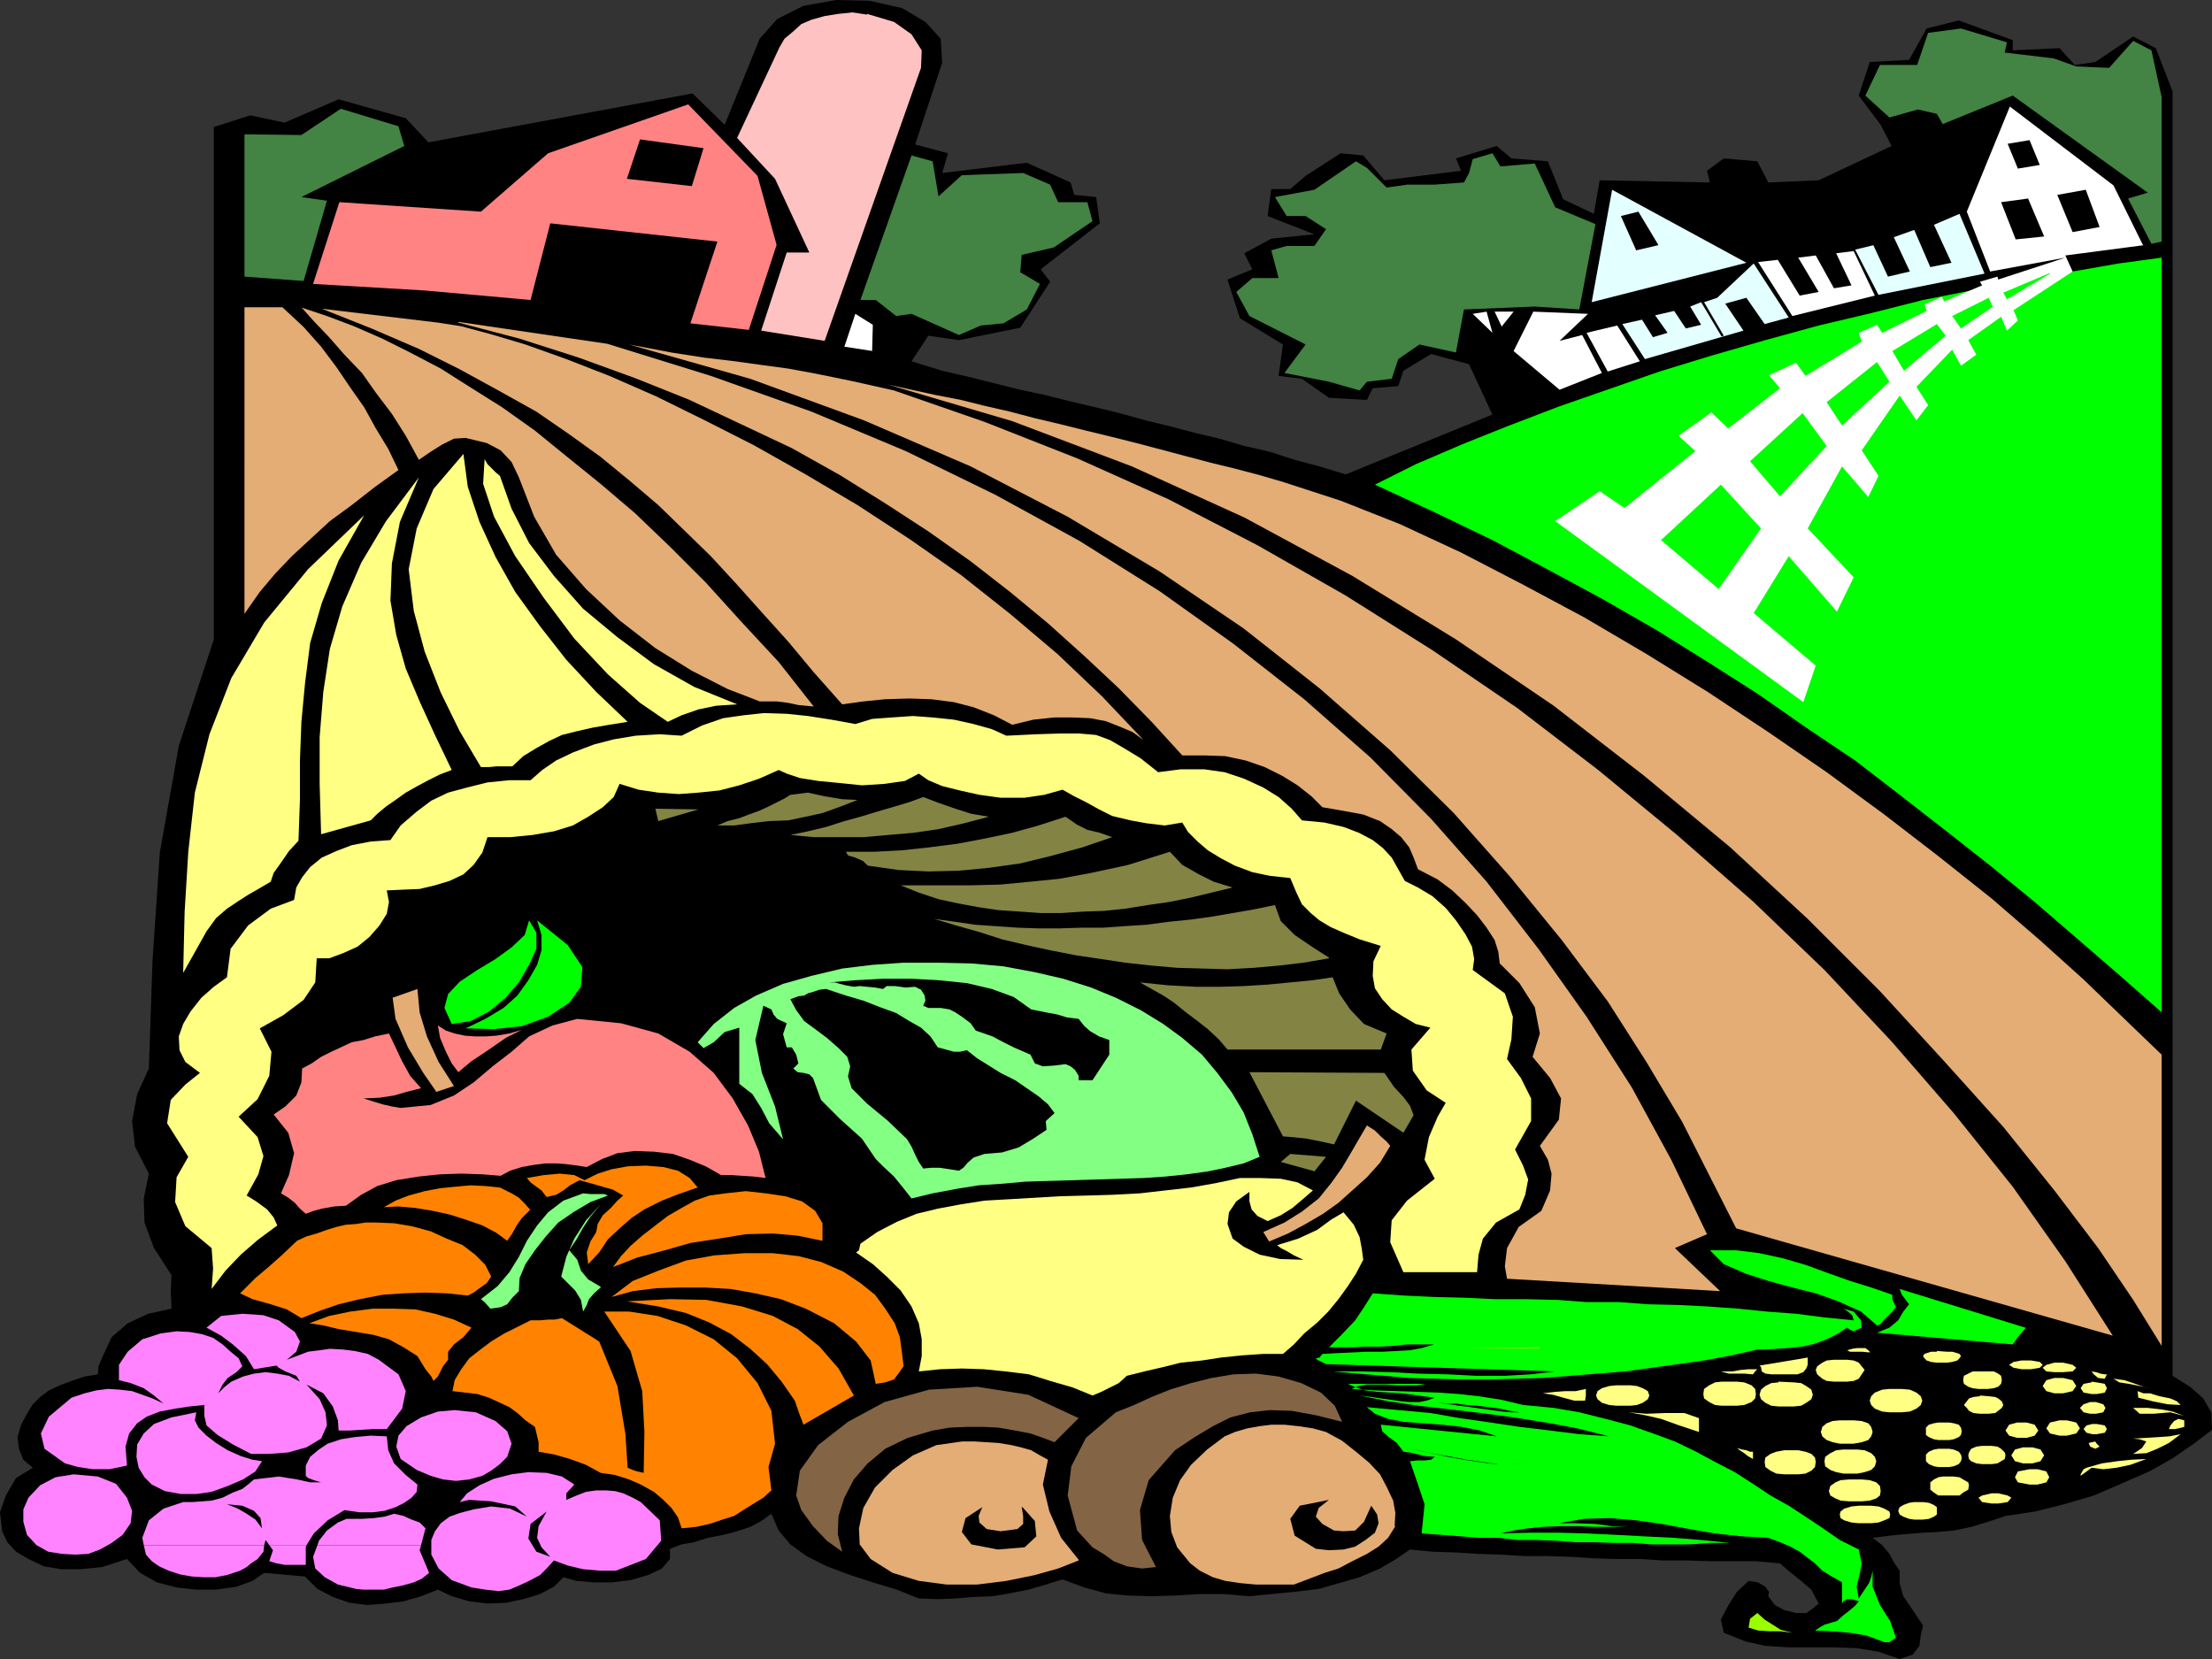 <?xml version="1.0" encoding="UTF-8" standalone="no"?>
<svg
   version="1.0"
   width="129.595mm"
   height="97.196mm"
   id="svg140"
   sodipodi:docname="Cornucopia Countryside.wmf"
   xmlns:inkscape="http://www.inkscape.org/namespaces/inkscape"
   xmlns:sodipodi="http://sodipodi.sourceforge.net/DTD/sodipodi-0.dtd"
   xmlns="http://www.w3.org/2000/svg"
   xmlns:svg="http://www.w3.org/2000/svg">
  <rect width="100%" height="100%" fill="#333333" stroke="none"/>
  <sodipodi:namedview
     id="namedview140"
     pagecolor="#ffffff"
     bordercolor="#000000"
     borderopacity="0.25"
     inkscape:showpageshadow="2"
     inkscape:pageopacity="0.0"
     inkscape:pagecheckerboard="0"
     inkscape:deskcolor="#d1d1d1"
     inkscape:document-units="mm" />
  <defs
     id="defs1">
    <pattern
       id="WMFhbasepattern"
       patternUnits="userSpaceOnUse"
       width="6"
       height="6"
       x="0"
       y="0" />
  </defs>
  <path
     style="fill:#000000;fill-opacity:1;fill-rule:evenodd;stroke:none"
     d="m 230.441,59.636 13.09,-10.182 -0.808,-5.818 -4.848,-0.485 -0.808,-2.747 -9.696,-4.364 -18.746,2.263 1.293,-4.364 L 202.646,32 208.625,13.899 208.302,8.566 204.909,4.848 199.737,1.778 192.465,0.162 185.193,0 l -7.272,1.293 -5.818,2.909 -3.878,4.364 -7.757,19.071 -7.11,-6.949 -58.499,10.828 -5.01,-5.333 -14.867,-4.202 -11.958,5.172 -7.595,-1.616 -8.08,2.586 V 141.576 l -7.757,23.596 -4.202,23.596 -1.616,23.919 -0.808,23.919 -2.586,5.657 -1.131,5.98 0.646,5.657 3.07,5.98 -1.131,5.495 0.162,5.333 2.101,5.657 3.878,5.98 -0.162,3.394 0.162,4.04 -5.171,1.131 -4.525,2.101 -3.555,3.071 -2.101,4.525 -0.808,1.939 -0.162,1.778 -2.909,0.485 -2.909,0.97 -2.586,0.97 -2.424,1.131 -1.939,1.455 -1.616,1.616 -1.293,2.101 -1.293,2.424 -0.808,2.747 0.323,2.586 0.97,2.424 2.101,1.778 -3.717,2.263 -2.262,3.879 L 0,334.869 l 0.485,4.202 1.131,2.424 1.939,2.101 2.747,1.616 3.394,1.616 3.878,0.646 h 4.363 l 4.686,-0.485 5.494,-1.778 2.909,3.071 3.717,2.101 4.363,1.131 L 43.47,352 h 4.363 l 4.525,-0.646 3.555,-1.293 2.586,-1.778 9.05,0.808 2.747,2.747 3.394,1.778 3.717,1.293 4.04,0.485 4.04,-0.323 3.878,-0.485 3.878,-1.131 L 96.96,352 l 3.07,1.455 3.878,1.131 4.04,0.485 4.04,-0.162 3.878,-0.808 3.717,-1.131 3.07,-1.616 2.101,-2.101 2.909,0.808 3.878,0.323 h 3.878 l 4.202,-0.485 3.878,-1.131 3.07,-1.455 1.778,-2.101 v -2.263 l 2.586,-0.97 2.747,-0.485 3.07,-0.97 3.394,-0.646 3.07,-0.808 2.909,-0.97 2.424,-1.293 2.262,-1.616 1.616,3.717 2.586,3.071 3.555,2.586 4.525,2.263 5.171,1.939 5.01,1.616 5.333,1.616 4.848,1.939 4.202,0.162 4.04,-0.162 3.878,-0.323 4.202,-0.162 3.878,-0.646 4.04,-0.808 3.878,-1.131 3.717,-1.131 4.848,1.778 4.686,1.293 4.686,0.485 5.494,0.162 5.171,-0.162 5.494,-0.323 h 5.171 l 5.818,0.485 4.848,-0.485 5.171,-0.485 5.333,-0.646 4.525,-1.293 4.525,-1.293 4.525,-1.939 3.555,-2.101 3.07,-2.101 5.01,0.485 5.171,0.162 5.01,0.323 5.171,0.162 5.01,0.323 h 5.171 l 5.171,0.162 5.01,0.323 5.171,0.162 h 5.171 l 5.01,0.323 h 5.171 l 5.171,0.162 h 5.333 4.848 l 5.333,0.485 2.262,1.939 2.424,1.939 2.262,1.939 1.616,3.071 -1.131,0.97 -1.616,1.131 h -2.262 l -2.586,-0.646 -2.101,-1.131 -1.454,-1.939 0.162,-0.97 -0.808,-1.131 -1.616,-0.97 -2.101,-0.323 -2.586,2.424 -1.939,3.071 -1.616,3.071 0.646,2.909 4.848,1.939 4.363,0.97 5.171,0.323 h 4.848 4.848 l 5.333,0.162 4.848,0.808 4.686,1.616 2.909,-0.97 1.454,-1.939 0.323,-2.424 0.485,-2.101 -2.262,-3.394 -2.101,-3.071 -0.808,-2.909 v -2.747 l -1.131,-1.616 -1.131,-2.101 -1.616,-1.939 -2.101,-1.616 3.717,-0.485 3.232,-0.323 4.04,-0.323 3.232,-0.162 3.717,-0.323 3.878,-0.808 3.717,-1.131 3.878,-1.293 6.464,-0.97 6.464,-1.616 6.626,-1.939 5.979,-2.586 6.302,-2.747 5.171,-2.909 4.686,-3.232 4.04,-3.071 -0.162,-3.879 -1.778,-3.071 -2.909,-2.586 -3.878,-2.424 V 20.202 l -3.717,-9.535 -5.01,-2.586 -8.403,5.657 -4.525,0.646 -3.394,-3.717 -10.342,0.485 V 8.889 l -11.958,-4.364 -7.11,1.778 -3.878,6.949 -8.726,0.485 -2.424,7.434 4.848,6.465 2.424,4.687 -16.16,7.596 -11.15,0.485 -2.424,-4.687 -7.434,-0.646 -3.717,2.747 0.646,2.586 -24.402,-0.485 -1.293,7.434 -6.787,-3.232 -3.394,-8.404 -8.08,-0.646 -3.232,-2.747 -9.05,2.747 1.131,2.747 -16.968,2.101 -4.686,-5.495 -5.01,-0.485 -7.757,5.01 -3.394,2.909 h -4.202 l -0.808,5.98 10.342,4.04 -9.534,0.97 -5.979,3.232 1.778,3.556 -5.494,2.263 2.747,8.566 9.534,5.818 -0.97,6.949 5.171,0.646 5.979,4.202 8.403,0.485 1.293,-2.586 5.656,-0.485 1.131,-3.394 6.141,-3.717 8.403,2.263 5.171,11.152 -32.482,13.253 -5.818,-1.778 -5.494,-1.455 -5.494,-1.778 -5.656,-1.293 -5.494,-1.616 -5.494,-1.293 -5.494,-1.455 -5.333,-1.293 -5.818,-1.616 -5.333,-1.293 -5.494,-1.293 -5.818,-1.455 -5.333,-1.131 -5.818,-1.455 -5.818,-1.455 -5.656,-1.293 L 201.838,80 l 3.717,-5.657 6.787,0.97 13.574,-2.747 6.626,-10.182 z"
     id="path1" />
  <path
     style="fill:#00ff00;fill-opacity:1;fill-rule:evenodd;stroke:none"
     d="m 304.454,107.313 13.251,6.141 13.09,6.303 12.443,6.626 11.958,6.465 11.797,6.788 11.15,6.949 11.15,7.111 10.666,7.434 10.827,7.273 9.858,7.596 10.181,7.919 9.858,7.758 9.696,7.919 9.373,8.081 9.534,8.242 9.373,8.242 V 57.051 l -9.534,1.293 -10.181,1.778 -10.342,1.778 -11.312,2.263 -11.474,2.263 -11.474,2.909 -11.635,2.747 -11.797,3.232 -11.797,3.394 -11.635,3.556 -11.15,3.879 -11.15,3.879 -10.989,4.202 -10.504,4.202 -10.181,4.364 -9.05,4.525 z"
     id="path2" />
  <path
     style="fill:#438343;fill-opacity:1;fill-rule:evenodd;stroke:none"
     d="m 226.24,56.404 -0.323,3.879 4.363,2.586 -2.909,5.657 -5.171,3.071 -5.01,0.485 -4.848,2.101 -10.504,-4.687 -3.394,0.485 -4.525,-3.556 h -3.394 l 11.312,-32 4.686,1.293 1.293,7.758 5.171,-4.687 13.574,-0.485 5.979,2.586 1.778,3.879 h 6.464 l 1.131,4.202 -8.565,5.818 -6.949,1.616 v 0 z"
     id="path3" />
  <path
     style="fill:#ffff83;fill-opacity:1;fill-rule:evenodd;stroke:none"
     d="m 483.668,315.96 v -0.808 -0.646 l -1.293,-0.323 -0.97,0.485 -0.808,0.97 -0.323,0.808 h 0.808 0.485 l 0.808,-0.162 z"
     id="path4" />
  <path
     style="fill:#ffff83;fill-opacity:1;fill-rule:evenodd;stroke:none"
     d="m 483.668,313.535 -2.586,-0.97 -2.586,-0.485 -2.909,-0.323 h -3.232 l 1.454,1.293 h 3.07 l 3.717,-0.323 3.07,0.808 z"
     id="path5" />
  <path
     style="fill:#438343;fill-opacity:1;fill-rule:evenodd;stroke:none"
     d="m 478.659,21.495 -2.262,-10.343 -4.04,-2.101 -5.333,5.98 -7.272,-0.323 -5.01,-1.778 -10.827,-1.293 0.485,-2.263 -10.181,-3.071 -7.272,0.97 -2.424,7.111 h -8.242 l -3.232,6.788 5.333,4.848 6.302,-1.778 4.202,0.97 1.293,2.263 15.514,-6.303 29.896,21.495 -4.363,1.293 5.171,10.02 2.262,-0.485 v -32 z"
     id="path6" />
  <path
     style="fill:#ffff83;fill-opacity:1;fill-rule:evenodd;stroke:none"
     d="m 482.86,317.576 -2.586,0.485 -2.424,0.162 -2.586,0.162 -2.909,0.162 1.454,0.162 1.454,0.485 -0.97,1.455 -1.939,1.293 2.909,-0.162 2.424,-0.97 2.586,-1.293 2.586,-1.939 z"
     id="path7" />
  <path
     style="fill:#ffff83;fill-opacity:1;fill-rule:evenodd;stroke:none"
     d="m 482.86,311.111 -0.808,-0.808 -1.454,-0.646 -2.424,-0.485 -2.101,-0.646 h -1.454 l -1.293,-0.485 0.162,1.455 3.232,0.808 3.232,0.646 z"
     id="path8" />
  <path
     style="fill:#ffff83;fill-opacity:1;fill-rule:evenodd;stroke:none"
     d="m 476.719,307.556 -2.101,-0.485 -2.262,-0.808 -1.939,-0.646 -2.424,-0.323 1.293,0.808 2.101,0.323 2.424,0.485 z"
     id="path9" />
  <path
     style="fill:#ffff83;fill-opacity:1;fill-rule:evenodd;stroke:none"
     d="m 475.265,323.071 -3.394,0.162 -3.07,0.323 -3.394,0.485 -3.394,0.97 -0.646,0.323 -0.646,1.131 v 0.323 l 2.424,-1.778 2.586,0.323 2.909,-0.323 3.07,-0.646 z"
     id="path10" />
  <path
     style="fill:#ffffff;fill-opacity:1;fill-rule:evenodd;stroke:none"
     d="M 474.457,54.141 467.993,41.051 445.046,23.596 l -9.534,23.273 5.171,13.253 16.645,-3.071 -14.867,4.848 -0.162,-0.646 -3.878,1.131 0.485,0.808 -8.403,3.556 -0.485,-0.97 -3.878,1.616 0.485,1.455 -9.858,4.848 -1.131,-1.778 -4.04,1.778 0.646,1.939 -12.443,7.596 -2.101,-2.909 -5.979,2.747 2.424,2.909 -11.474,8.889 -3.717,-3.556 -7.272,5.172 3.717,3.394 -15.675,12.606 -5.494,-3.717 -9.858,6.626 54.944,40.081 2.747,-8.081 -13.736,-11.636 7.757,-12.606 10.666,12.283 3.717,-7.596 -10.181,-10.828 7.595,-13.737 5.818,6.788 2.262,-4.687 -3.717,-5.657 8.403,-12.121 3.717,5.495 2.586,-3.394 -2.586,-4.04 7.918,-8.242 1.939,3.556 3.394,-2.424 -1.778,-3.232 7.272,-5.172 1.293,3.071 2.424,-2.263 -0.97,-2.263 13.09,-8.566 -1.616,-3.556 17.291,-2.263 v 0 z"
     id="path11" />
  <path
     style="fill:#ffff83;fill-opacity:1;fill-rule:evenodd;stroke:none"
     d="m 466.377,304.323 h -0.323 l -0.97,-0.162 -0.97,-0.323 -0.97,-0.162 0.485,0.646 0.97,0.808 1.454,0.162 0.485,-0.97 v 0 z"
     id="path12" />
  <path
     style="fill:#ffff83;fill-opacity:1;fill-rule:evenodd;stroke:none"
     d="m 464.923,320.323 -0.646,-0.646 -0.323,-0.485 -1.454,0.323 0.323,0.808 1.131,0.485 0.97,-0.485 z"
     id="path13" />
  <path
     style="fill:#000000;fill-opacity:1;fill-rule:evenodd;stroke:none"
     d="m 464.923,50.263 -3.07,-8.242 -6.302,1.131 3.394,8.242 5.979,-1.131 z"
     id="path14" />
  <path
     style="fill:#000000;fill-opacity:1;fill-rule:evenodd;stroke:none"
     d="m 452.641,52.364 -3.555,-8.404 -5.979,0.808 3.232,8.242 6.302,-0.646 z"
     id="path15" />
  <path
     style="fill:#000000;fill-opacity:1;fill-rule:evenodd;stroke:none"
     d="m 451.671,36.525 -2.262,-5.495 -4.848,0.808 2.262,5.495 4.848,-0.808 z"
     id="path16" />
  <path
     style="fill:#00ff00;fill-opacity:1;fill-rule:evenodd;stroke:none"
     d="m 453.934,60.444 -10.342,4.364 0.808,1.455 9.534,-5.657 v 0 z"
     id="path17" />
  <path
     style="fill:#00ff00;fill-opacity:1;fill-rule:evenodd;stroke:none"
     d="m 448.439,293.98 -27.795,-8.566 0.485,1.293 1.616,2.101 -1.293,1.616 -1.131,1.939 -1.939,1.616 -2.747,1.131 30.058,2.586 1.131,-1.616 1.778,-2.101 v 0 z"
     id="path18" />
  <path
     style="fill:#00ff00;fill-opacity:1;fill-rule:evenodd;stroke:none"
     d="m 441.168,67.717 -0.808,-1.778 -8.08,4.04 1.939,2.747 7.11,-4.848 v 0 z"
     id="path19" />
  <path
     style="fill:#e3ffff;fill-opacity:1;fill-rule:evenodd;stroke:none"
     d="m 439.39,60.444 -5.494,-13.091 -5.656,2.424 3.878,8.404 -4.686,0.97 -3.555,-8.242 -4.525,1.616 3.555,7.596 -4.848,1.131 -3.232,-6.949 -4.04,0.97 5.171,10.02 23.432,-4.687 v 0 z"
     id="path20" />
  <path
     style="fill:#00ff00;fill-opacity:1;fill-rule:evenodd;stroke:none"
     d="m 430.825,74.343 -1.939,-2.586 -9.858,5.98 2.586,4.364 9.211,-7.758 z"
     id="path21" />
  <path
     style="fill:#00ff00;fill-opacity:1;fill-rule:evenodd;stroke:none"
     d="m 419.836,362.667 -1.293,-3.717 -2.262,-3.556 -1.616,-4.04 v -3.556 l -0.323,1.455 -0.485,1.293 -0.97,1.455 -1.293,1.939 -0.485,-2.586 0.646,-2.586 0.485,-2.586 -0.646,-3.071 -4.202,-2.101 -3.717,-2.586 -3.878,-2.586 -3.717,-2.424 -4.04,-2.263 -3.878,-2.586 -4.04,-2.586 -4.363,-2.263 -4.202,-2.263 -4.686,-2.263 -4.848,-1.778 -5.01,-1.778 -5.494,-1.455 -5.818,-1.455 -5.656,-0.97 -6.787,-0.646 -4.686,-1.131 -5.171,-0.808 -4.363,-0.485 -4.525,-0.323 -4.686,-0.162 -4.686,-0.162 -4.686,-0.162 -5.171,-0.323 1.616,-0.646 1.778,-0.323 h 2.262 2.101 l 2.262,0.162 h 2.262 2.262 l 1.939,-0.323 h -17.291 l 1.778,0.808 2.101,0.646 2.586,0.323 2.586,0.162 2.747,0.162 2.586,0.323 2.262,0.323 2.586,0.323 -1.778,0.646 -1.616,0.323 h -2.101 l -1.939,-0.162 -2.101,-0.323 -2.424,-0.323 -2.101,-0.323 -2.586,-0.323 6.464,1.293 6.464,0.97 7.11,0.808 6.787,0.808 7.272,0.97 7.11,1.131 6.949,1.293 7.11,1.778 -6.626,-0.485 -6.464,-0.808 -6.787,-0.808 -6.464,-0.97 -6.787,-0.97 -6.464,-1.131 -7.11,-0.646 -6.949,-0.646 1.778,1.455 2.909,1.131 3.394,0.646 4.04,0.323 4.525,0.323 4.363,0.485 4.04,0.808 3.717,1.293 -25.694,-2.586 0.323,1.455 1.454,1.293 1.778,1.293 1.454,1.939 1.293,0.162 1.454,0.323 1.939,0.485 2.262,0.162 -0.808,0.646 -1.454,0.162 h -1.616 l -1.616,0.162 1.616,4.687 1.616,4.848 -0.646,6.465 4.525,0.323 4.202,0.323 3.878,0.323 h 4.363 l 4.202,0.485 h 4.202 l 4.363,0.162 4.363,0.323 h 4.04 l 4.363,0.162 h 4.202 l 4.202,0.323 h 4.363 4.202 l 4.363,-0.323 h 4.525 l -6.464,-0.646 -5.979,-0.485 -6.626,-0.323 -5.979,-0.323 -6.787,-0.323 -6.141,-0.162 h -6.626 l -6.302,0.162 2.909,-0.646 3.232,-0.485 3.232,-0.323 4.04,-0.162 h 3.555 l 3.717,0.162 h 4.04 l 3.717,-0.162 H 356.974 l -3.717,-0.485 -4.363,-0.162 h -3.717 l 5.494,-0.97 5.818,-0.162 5.818,0.485 5.656,0.808 6.141,1.131 5.656,0.97 5.979,0.646 5.818,0.323 2.586,0.97 2.262,0.97 2.101,1.131 1.454,1.131 1.939,1.455 1.616,1.616 2.101,1.293 2.262,1.293 v 2.101 2.586 l 0.323,-0.485 0.808,-0.485 h 0.97 l 1.616,0.485 -0.808,0.97 -1.131,0.97 -1.454,1.131 -1.454,1.293 -1.131,0.323 -1.616,0.485 -1.131,0.646 -0.97,0.646 3.394,0.162 4.202,0.323 3.878,0.646 3.878,1.455 h 1.131 l 1.454,-0.97 z"
     id="path22" />
  <path
     style="fill:#00ff00;fill-opacity:1;fill-rule:evenodd;stroke:none"
     d="m 419.028,290.424 0.808,-0.97 -0.323,-0.646 -0.485,-1.131 v -0.97 l -4.686,-1.616 -4.686,-1.455 -5.01,-1.778 -4.848,-1.778 -5.01,-1.455 -5.171,-1.131 -5.171,-0.646 h -5.818 l 3.07,3.071 4.848,2.101 5.01,1.616 5.333,1.455 5.171,1.293 5.01,1.778 5.01,2.263 3.555,3.071 0.646,-0.162 0.808,-0.97 0.97,-0.97 z"
     id="path23" />
  <path
     style="fill:#00ff00;fill-opacity:1;fill-rule:evenodd;stroke:none"
     d="m 418.382,84.525 -2.747,-4.364 -11.15,8.889 3.394,5.172 z"
     id="path24" />
  <path
     style="fill:#ffffff;fill-opacity:1;fill-rule:evenodd;stroke:none"
     d="m 415.15,65.455 -4.686,-9.859 -3.878,0.485 3.394,7.111 -3.878,0.646 -4.04,-7.273 -3.878,0.485 4.525,7.596 -4.202,0.808 -4.848,-7.919 -4.363,0.485 7.595,11.96 z"
     id="path25" />
  <path
     style="fill:#ffff83;fill-opacity:1;fill-rule:evenodd;stroke:none"
     d="m 414.019,299.313 -0.323,-0.323 -0.646,-0.485 h -0.808 -0.97 l -1.131,0.162 -1.131,0.323 0.646,0.323 h 1.131 1.454 l 1.778,0.162 v 0 z"
     id="path26" />
  <path
     style="fill:#00ff00;fill-opacity:1;fill-rule:evenodd;stroke:none"
     d="m 412.241,293.98 -0.162,-1.616 -1.616,-1.939 -2.262,-0.646 0.808,0.485 1.131,0.97 0.323,1.131 -6.464,-0.646 -6.302,-0.808 -6.464,-0.485 -6.302,-0.646 -6.787,-0.485 -6.464,-0.323 -6.787,-0.162 -6.464,-0.485 H 351.318 l -6.464,-0.485 -7.11,-0.162 h -6.787 l -6.787,-0.323 -6.626,-0.162 -6.787,-0.323 -6.787,-0.485 -1.939,3.071 -1.939,2.909 -2.909,3.071 -2.909,2.909 h 2.586 2.909 l 2.586,-0.162 h 3.394 l 2.909,-0.162 2.909,-0.323 h 2.747 3.232 l -2.747,0.808 -2.586,0.485 -2.909,0.162 -3.07,0.162 h -3.555 l -3.394,0.162 -3.394,0.162 -3.07,0.162 -0.646,0.808 -0.808,0.162 0.323,0.323 1.939,0.97 50.742,1.616 -5.494,0.646 -5.656,0.323 h -6.302 l -6.302,-0.323 -6.626,-0.162 -6.141,-0.323 -6.464,-0.162 h -6.302 l 5.494,0.485 5.979,0.485 5.494,0.485 5.979,0.162 5.656,0.162 h 6.302 l 5.818,-0.162 5.818,-0.162 6.141,-0.485 5.979,-0.485 6.141,-0.485 5.818,-0.808 5.979,-0.808 5.656,-0.808 6.141,-1.131 5.656,-1.293 h 1.778 l 2.424,-0.162 2.747,-0.162 3.07,-0.323 2.747,-0.646 2.586,-0.97 2.262,-1.131 2.262,-1.455 0.646,0.485 0.808,0.323 0.646,-0.323 1.131,-0.485 z"
     id="path27" />
  <path
     style="fill:#00ff00;fill-opacity:1;fill-rule:evenodd;stroke:none"
     d="m 404.484,98.747 -5.333,-7.273 -11.635,10.667 6.626,7.758 z"
     id="path28" />
  <path
     style="fill:#99ff00;fill-opacity:1;fill-rule:evenodd;stroke:none"
     d="m 396.889,361.535 -2.586,-0.646 -1.778,-1.131 -1.778,-1.131 -1.616,-1.455 -1.616,1.293 -0.323,1.939 2.101,0.646 2.424,0.162 h 2.424 z"
     id="path29" />
  <path
     style="fill:#e3ffff;fill-opacity:1;fill-rule:evenodd;stroke:none"
     d="m 396.081,70.303 -7.757,-11.96 -8.08,7.596 -2.909,0.97 4.363,7.434 -0.485,0.162 -4.525,-7.596 -2.424,0.97 2.424,4.04 -3.394,0.808 -2.586,-3.879 -4.202,0.97 2.747,3.879 -3.232,0.97 -2.424,-3.879 -4.363,0.97 5.01,7.758 21.816,-6.303 -4.04,-5.98 4.686,-1.293 4.04,5.818 z"
     id="path30" />
  <path
     style="fill:#00ff00;fill-opacity:1;fill-rule:evenodd;stroke:none"
     d="m 389.94,117.01 -8.888,-9.697 -13.251,12.283 12.766,10.828 z"
     id="path31" />
  <path
     style="fill:#ffff83;fill-opacity:1;fill-rule:evenodd;stroke:none"
     d="m 388.163,323.071 v -0.808 -0.808 h -0.646 l -0.808,-0.323 -0.97,-0.162 -1.131,-0.323 0.646,0.485 0.97,0.646 0.808,0.646 1.131,0.646 z"
     id="path32" />
  <path
     style="fill:#ffff83;fill-opacity:1;fill-rule:evenodd;stroke:none"
     d="m 388.163,304.323 0.485,-0.646 0.485,-0.485 h -1.939 l -1.778,0.162 -1.778,0.323 h -2.586 l 1.778,0.485 h 1.616 1.778 l 1.939,0.162 z"
     id="path33" />
  <path
     style="fill:#e3ffff;fill-opacity:1;fill-rule:evenodd;stroke:none"
     d="M 386.708,58.182 356.974,42.02 l -4.525,24.889 34.259,-8.727 z"
     id="path34" />
  <path
     style="fill:#ffff83;fill-opacity:1;fill-rule:evenodd;stroke:none"
     d="m 376.204,317.091 v -1.293 -1.778 l -3.232,-1.131 h -4.202 l -4.202,0.162 -3.878,-0.323 3.555,0.646 3.555,0.808 4.04,1.455 4.363,1.455 z"
     id="path35" />
  <path
     style="fill:#000000;fill-opacity:1;fill-rule:evenodd;stroke:none"
     d="m 367.155,54.141 -4.363,-7.273 -3.878,0.97 3.394,7.596 4.848,-1.131 v 0 z"
     id="path36" />
  <path
     style="fill:#ffffff;fill-opacity:1;fill-rule:evenodd;stroke:none"
     d="M 356.004,82.263 363.115,80 l -5.01,-7.919 -6.787,1.616 4.686,8.566 z"
     id="path37" />
  <path
     style="fill:#ffffff;fill-opacity:1;fill-rule:evenodd;stroke:none"
     d="m 354.712,82.586 -4.363,-8.404 -5.01,1.293 6.302,-5.98 -12.12,-0.485 -4.363,8.727 10.181,8.566 9.373,-3.717 z"
     id="path38" />
  <path
     style="fill:#ffff83;fill-opacity:1;fill-rule:evenodd;stroke:none"
     d="m 350.995,310.141 0.162,-1.131 v -1.455 l -2.262,0.485 h -2.262 l -2.262,0.162 -2.747,0.323 2.262,0.323 2.262,0.646 2.424,0.646 h 2.586 v 0 z"
     id="path39" />
  <path
     style="fill:#438343;fill-opacity:1;fill-rule:evenodd;stroke:none"
     d="m 353.257,49.616 -8.888,-3.717 -4.525,-9.697 -7.595,0.646 -1.778,-2.909 -4.363,1.293 -0.808,3.071 -1.131,2.101 -6.626,0.485 h -5.979 l -4.525,0.646 -4.363,-4.364 -2.424,-1.455 -9.211,6.303 -8.726,1.616 2.586,4.202 h 4.202 l 4.525,2.909 -2.586,3.717 h -6.141 l -3.394,0.97 1.616,6.141 h -5.818 l -3.555,3.071 2.909,5.333 12.443,6.303 -4.686,6.303 9.858,1.939 6.787,1.939 1.616,-1.939 5.494,-0.646 1.454,-4.364 4.686,-3.232 8.08,1.778 1.778,-9.535 15.675,-0.646 9.858,0.646 3.555,-18.747 v 0 z"
     id="path40" />
  <path
     style="fill:#ffcc00;fill-opacity:1;fill-rule:evenodd;stroke:none"
     d="m 340.814,298.343 -15.514,0.162 h 15.675 v 0 z"
     id="path41" />
  <path
     style="fill:#ffff83;fill-opacity:1;fill-rule:evenodd;stroke:none"
     d="m 335.481,254.545 3.555,-6.303 v -5.01 l -2.262,-4.525 -3.07,-4.202 0.97,-4.364 0.323,-5.01 -1.778,-5.172 -7.11,-5.172 0.323,-2.424 -0.485,-2.747 -1.454,-2.747 -2.101,-3.071 -2.262,-2.747 -2.909,-2.586 -3.232,-1.939 -2.909,-1.455 -1.454,-2.586 -1.454,-2.586 -1.939,-2.101 -2.262,-1.778 -3.07,-1.616 -3.394,-1.293 -4.202,-0.97 -5.01,-0.485 -2.262,-2.586 -2.909,-2.586 -3.394,-2.101 -4.202,-1.939 -4.363,-1.455 -4.525,-0.646 h -5.171 l -5.01,0.646 -3.878,-3.071 -3.717,-2.263 -3.07,-1.778 -3.07,-1.131 -3.717,-0.323 h -4.363 l -5.171,0.162 -6.626,0.323 -3.232,-1.455 -4.04,-1.131 -4.363,-0.97 -4.686,-0.485 -4.363,-0.323 -4.686,0.323 -4.363,0.323 -3.717,1.131 -5.333,-0.97 -5.171,-0.808 -4.686,-0.485 -5.01,-0.162 -4.525,0.485 -4.525,0.646 -4.686,1.616 -4.525,2.263 -4.848,-0.323 -5.333,0.323 -4.848,0.808 -4.363,1.131 -4.686,1.778 -3.717,1.778 -3.07,2.101 -2.586,2.263 h -4.686 l -4.848,0.485 -4.525,1.131 -4.202,1.131 -3.717,1.778 -3.232,2.424 -3.555,3.071 -2.262,3.232 -4.363,0.323 -4.202,0.808 -3.394,1.293 -3.232,1.455 -2.586,2.101 -1.778,2.263 -1.293,2.263 -0.485,2.747 -5.171,1.939 -5.01,3.717 -3.878,5.172 -0.808,6.303 -2.909,2.101 -2.747,2.424 -2.424,3.071 -1.616,2.747 -0.97,2.747 0.162,3.071 1.293,2.586 3.232,2.424 -3.232,2.586 -3.232,3.394 -0.808,5.172 4.686,7.434 -2.586,4.525 -0.323,5.495 2.262,5.333 5.818,4.848 0.323,4.525 -0.323,4.525 3.07,-4.04 3.394,-3.556 3.717,-3.232 4.363,-3.232 -0.808,-1.778 -1.454,-1.778 -2.424,-1.778 -2.101,-1.293 2.586,-4.687 1.131,-4.04 -1.293,-4.202 -4.202,-4.525 4.202,-3.879 2.586,-5.172 0.485,-5.333 -2.586,-5.172 5.171,-2.909 4.525,-3.394 2.586,-3.879 0.323,-5.333 h 2.747 l 3.07,-1.131 3.232,-1.455 2.586,-2.101 2.262,-2.586 1.616,-2.586 0.485,-2.586 -0.485,-2.586 3.394,-0.162 3.878,-0.162 3.394,-0.808 3.232,-0.97 3.07,-1.455 2.262,-2.101 1.939,-2.747 1.131,-3.394 h 5.01 l 5.01,-0.485 4.686,-0.808 4.202,-1.293 3.394,-1.939 3.232,-2.101 2.424,-2.263 1.293,-2.909 4.202,1.293 4.363,0.646 4.525,0.323 4.363,-0.323 4.686,-0.485 4.363,-1.131 4.363,-1.455 4.363,-1.939 1.778,0.808 2.909,0.97 4.04,0.646 5.01,0.485 4.686,0.485 5.01,-0.323 4.525,-0.646 3.07,-1.616 2.101,1.455 3.07,1.293 3.878,0.97 4.363,0.97 4.686,0.646 h 5.333 l 4.363,-0.646 4.04,-1.131 2.586,1.455 2.586,1.293 2.909,1.616 2.909,1.455 4.04,0.97 3.555,0.646 4.04,0.485 3.878,-0.646 1.293,2.101 2.101,2.101 2.262,1.939 2.909,1.778 3.07,1.616 3.878,1.455 3.878,0.808 4.525,0.485 1.293,3.071 1.293,2.747 1.939,1.939 1.939,1.616 2.424,1.455 2.909,1.293 3.555,1.455 4.686,1.455 -1.616,3.394 -0.162,3.232 0.485,2.747 1.616,2.424 2.101,2.263 2.586,1.616 2.747,1.616 3.232,0.808 -4.202,4.848 0.323,4.687 3.07,4.364 4.202,2.747 -1.778,3.071 -1.939,4.525 -0.97,5.01 2.262,4.202 -6.141,4.848 -3.394,4.364 -0.323,4.848 2.909,6.626 h 16.322 l 0.323,-3.879 0.97,-3.556 2.909,-3.556 5.171,-2.909 1.293,-3.232 0.646,-3.394 -1.131,-3.071 z"
     id="path42" />
  <path
     style="fill:#000000;fill-opacity:1;fill-rule:evenodd;stroke:none"
     d="m 338.39,324.04 -3.394,0.162 h -3.232 l -3.555,-0.485 -3.394,-0.485 -3.394,-0.646 -3.717,-0.646 -3.717,-0.808 -3.232,-0.485 3.07,0.485 3.717,0.808 3.07,0.646 3.555,0.646 3.232,0.485 3.878,0.485 h 3.394 l 3.717,-0.162 z"
     id="path43" />
  <path
     style="fill:#000000;fill-opacity:1;fill-rule:evenodd;stroke:none"
     d="m 336.451,312.727 h -1.778 l -2.101,-0.162 -2.262,-0.323 -2.424,-0.323 -2.262,-0.323 -2.586,-0.323 -2.101,-0.323 -2.424,-0.323 2.101,0.162 h 1.778 l 2.424,0.323 2.262,0.162 2.586,0.323 2.424,0.323 2.262,0.485 2.101,0.323 z"
     id="path44" />
  <path
     style="fill:#ffffff;fill-opacity:1;fill-rule:evenodd;stroke:none"
     d="m 332.572,72.242 2.586,-3.232 h -4.202 l 1.616,3.394 v 0 z"
     id="path45" />
  <path
     style="fill:#ffffff;fill-opacity:1;fill-rule:evenodd;stroke:none"
     d="m 330.472,73.697 -1.293,-4.687 -3.07,0.485 4.363,4.202 z"
     id="path46" />
  <path
     style="fill:#838344;fill-opacity:1;fill-rule:evenodd;stroke:none"
     d="m 313.019,246.95 -0.808,-2.101 -1.454,-1.939 -2.101,-2.263 -2.101,-3.071 -29.896,-0.162 7.434,14.222 2.101,0.162 3.07,0.323 3.232,0.646 2.909,0.646 4.848,-9.697 10.504,7.111 z"
     id="path47" />
  <path
     style="fill:#e3ad75;fill-opacity:1;fill-rule:evenodd;stroke:none"
     d="m 308.817,337.939 0.162,-2.909 -0.485,-2.747 -1.454,-3.071 -1.454,-2.747 -2.424,-2.586 -2.909,-2.424 -3.07,-2.424 -3.555,-1.939 -2.909,-0.808 -3.232,-0.485 -3.07,-0.323 h -2.909 l -2.586,0.323 -2.747,0.485 -2.747,0.808 -2.262,0.97 -3.878,2.909 -3.555,3.394 -2.424,3.394 -1.616,3.879 -0.646,4.04 0.323,3.556 1.293,3.394 2.909,3.556 2.101,1.616 2.909,1.455 2.747,0.808 3.232,0.485 3.555,0.323 h 3.07 2.909 2.424 l 3.394,-1.293 3.394,-1.293 3.07,-0.97 3.07,-1.616 3.232,-1.616 2.586,-1.616 2.101,-1.939 1.616,-2.586 v 0 z"
     id="path48" />
  <path
     style="fill:#838344;fill-opacity:1;fill-rule:evenodd;stroke:none"
     d="m 307.04,228.848 -5.01,-2.101 -3.07,-3.232 -2.424,-3.556 -1.454,-3.556 -4.363,0.646 -5.01,0.485 -5.01,0.485 -5.171,0.323 -5.171,0.162 h -5.494 l -6.141,-0.323 -6.302,-0.646 2.586,1.455 2.586,1.455 2.424,1.616 2.586,2.101 2.586,1.939 2.262,1.778 2.424,2.263 1.939,2.263 h 33.936 z"
     id="path49" />
  <path
     style="fill:#000000;fill-opacity:1;fill-rule:evenodd;stroke:none"
     d="m 303.646,333.414 -1.616,3.556 -1.939,1.939 -2.586,0.162 -2.101,-0.162 -2.586,-1.455 -1.454,-1.616 0.646,-1.939 2.262,-1.778 -6.464,1.293 -2.101,2.909 0.97,3.717 4.686,2.909 2.909,0.323 3.232,-0.162 2.586,-0.646 2.262,-1.455 2.101,-1.616 0.808,-2.101 -0.323,-1.939 z"
     id="path50" />
  <path
     style="fill:#e3ad75;fill-opacity:1;fill-rule:evenodd;stroke:none"
     d="m 307.848,253.737 -0.808,-0.97 -1.293,-1.131 -1.293,-1.293 -1.778,-1.131 -1.616,2.747 -1.778,3.071 -2.101,3.556 -2.424,3.394 -2.747,3.394 -3.717,2.909 -3.878,2.424 -4.686,2.101 1.293,2.101 4.202,-1.778 3.878,-2.101 3.878,-2.263 3.394,-2.424 3.07,-2.747 3.232,-2.909 2.909,-3.232 2.262,-3.717 z"
     id="path51" />
  <path
     style="fill:#ffff83;fill-opacity:1;fill-rule:evenodd;stroke:none"
     d="m 301.868,278.95 -0.323,-2.424 -0.485,-2.586 -1.293,-2.747 -2.262,-2.747 -2.747,1.616 -3.07,2.263 -4.202,1.939 -4.686,1.455 0.808,0.646 1.293,0.646 1.616,0.97 2.101,0.97 -5.171,-0.162 -4.525,-0.97 -3.555,-1.778 -2.424,-1.778 -1.131,-3.232 0.323,-2.586 1.616,-2.424 2.909,-2.101 v 2.101 l 0.485,1.778 1.293,1.455 2.262,1.131 2.909,-1.293 2.586,-1.616 2.101,-1.778 2.424,-2.101 -3.394,-1.778 -3.717,-0.808 -4.525,-0.162 h -4.525 l -5.333,1.131 -5.494,0.97 -5.656,0.646 -5.656,0.646 -6.141,0.323 -5.494,0.162 -6.141,0.162 -5.494,0.323 -5.494,0.323 -5.656,0.323 -5.171,0.808 -5.171,0.97 -4.686,1.131 -4.363,1.778 -4.363,2.263 -3.717,2.586 -0.323,1.455 -0.646,0.485 3.717,2.586 3.07,2.747 3.07,3.071 2.424,3.556 1.616,3.717 0.646,3.556 v 3.717 l -0.646,3.394 4.686,-0.485 4.848,-0.162 4.848,0.162 4.848,0.485 5.171,0.646 4.686,1.455 5.01,1.455 4.363,1.778 1.939,-0.808 1.939,-0.97 1.939,-0.97 1.778,-1.616 3.878,-0.97 4.202,-0.97 3.878,-0.97 4.686,-0.485 4.202,-0.646 4.686,-0.485 4.686,-0.323 h 4.363 l 2.424,-2.101 2.262,-2.424 2.909,-2.424 2.424,-2.424 2.262,-2.747 2.101,-2.909 1.778,-2.747 1.616,-3.071 z"
     id="path52" />
  <path
     style="fill:#836444;fill-opacity:1;fill-rule:evenodd;stroke:none"
     d="m 297.182,314.828 -1.616,-3.556 -3.07,-2.909 -4.363,-2.101 -5.01,-1.455 -5.01,-0.646 -5.01,0.162 -4.848,0.808 -4.525,1.131 -4.686,1.455 -4.04,1.616 -3.878,1.778 -4.04,1.616 -6.626,5.657 -3.232,6.303 -0.808,6.465 1.616,5.98 0.485,1.778 1.616,1.778 1.778,1.939 2.424,1.455 2.262,1.616 2.909,1.131 3.394,0.485 3.07,-0.323 -3.07,-5.98 -0.485,-6.626 1.939,-6.626 5.818,-6.626 4.363,-2.909 4.04,-2.424 3.878,-1.939 4.363,-1.131 4.363,-0.485 4.848,0.162 5.333,0.97 5.818,1.455 z"
     id="path53" />
  <path
     style="fill:#838344;fill-opacity:1;fill-rule:evenodd;stroke:none"
     d="m 294.273,212.04 -3.555,-2.263 -4.04,-2.747 -3.07,-3.071 -1.293,-3.556 -4.686,0.97 -4.686,0.808 -4.686,0.808 -4.686,0.646 -4.848,0.485 -4.848,0.646 -5.01,0.323 -4.525,0.323 h -4.686 l -5.01,0.162 h -4.686 l -4.686,-0.162 -4.686,-0.323 -4.686,-0.323 -4.363,-0.646 -4.686,-0.646 4.848,1.455 5.171,1.455 5.01,1.616 5.494,1.293 5.171,1.131 5.818,1.131 5.494,0.808 5.333,0.808 5.818,0.646 5.656,0.485 5.656,0.162 5.494,0.162 5.818,-0.323 5.494,-0.485 5.494,-0.646 5.656,-0.97 v 0 z"
     id="path54" />
  <path
     style="fill:#838344;fill-opacity:1;fill-rule:evenodd;stroke:none"
     d="m 291.041,259.394 2.586,-3.232 -7.918,-0.646 -2.101,1.778 7.595,2.101 v 0 z"
     id="path55" />
  <path
     style="fill:#ffffff;fill-opacity:1;fill-rule:evenodd;stroke:none"
     d="m 285.708,107.313 -0.808,-0.162 -0.808,-0.323 0.808,0.323 0.808,0.162 z"
     id="path56" />
  <path
     style="fill:#83ff83;fill-opacity:1;fill-rule:evenodd;stroke:none"
     d="m 278.921,256.162 -1.616,-5.01 -1.939,-4.848 -2.586,-4.364 -3.232,-4.364 -3.394,-4.04 -4.363,-3.717 -4.202,-3.071 -5.01,-3.071 -5.494,-2.747 -5.494,-2.263 -6.141,-1.939 -6.302,-1.455 -6.949,-1.293 -7.11,-0.646 -7.434,-0.162 h -7.595 l -6.949,0.485 -6.626,0.808 -6.787,1.616 -6.302,1.778 -5.979,2.586 -4.848,2.747 -4.525,3.556 -3.555,4.04 1.293,1.293 2.262,-1.293 2.424,-2.263 3.232,-0.97 v 5.98 V 240 l 2.909,2.263 1.939,3.071 1.778,3.394 3.07,3.556 -1.778,-7.273 -2.909,-7.434 -1.454,-7.273 1.778,-7.596 1.778,0.808 0.485,1.131 0.808,0.97 2.101,0.97 -0.808,2.424 0.808,2.909 h 1.131 l 0.97,1.616 0.485,1.939 -1.131,1.131 0.97,0.808 1.293,0.162 1.293,0.323 0.808,0.808 1.778,4.848 4.363,4.364 4.686,4.202 3.07,4.525 1.616,1.616 2.424,2.263 2.101,2.586 1.778,2.263 4.686,-1.131 5.171,-0.97 5.01,-0.808 4.848,-0.323 5.494,-0.485 5.333,-0.162 5.494,-0.162 5.171,-0.162 5.171,-0.162 5.171,-0.162 4.686,-0.323 4.686,-0.485 4.686,-0.646 3.878,-0.808 4.04,-0.97 3.555,-1.455 z"
     id="path57" />
  <path
     style="fill:#838344;fill-opacity:1;fill-rule:evenodd;stroke:none"
     d="m 272.942,196.525 -4.202,-1.293 -3.232,-1.616 -3.717,-2.101 -2.747,-2.909 -9.211,2.909 -8.242,1.778 -6.949,1.293 -6.464,0.646 -6.787,0.646 -6.464,0.162 h -7.272 -8.242 l 4.04,1.616 4.363,1.455 4.525,0.97 4.363,0.808 4.363,0.646 4.848,0.323 4.525,0.323 h 4.525 l 4.848,-0.323 4.686,-0.162 4.686,-0.485 5.01,-0.808 4.525,-0.646 4.848,-0.97 4.686,-1.131 4.686,-1.131 z"
     id="path58" />
  <path
     style="fill:#838344;fill-opacity:1;fill-rule:evenodd;stroke:none"
     d="m 246.278,185.374 -2.747,-0.97 -2.747,-0.646 -2.262,-1.131 -2.586,-1.778 -5.979,1.939 -5.818,1.616 -6.141,1.293 -5.979,1.131 -6.302,0.808 -5.979,0.646 -6.141,0.323 h -6.302 l 0.485,0.808 1.616,0.485 1.778,0.808 0.97,0.97 6.787,0.97 6.626,0.323 6.787,-0.162 6.626,-0.646 6.949,-0.97 6.626,-1.616 7.11,-1.939 z"
     id="path59" />
  <path
     style="fill:#000000;fill-opacity:1;fill-rule:evenodd;stroke:none"
     d="m 245.632,233.535 v -1.455 -1.778 l -2.262,-0.808 -1.939,-1.131 -1.293,-1.131 -1.293,-1.616 -2.586,-0.323 -2.101,-0.646 -2.586,-0.485 -3.232,-0.646 -3.878,-2.747 -4.848,-1.778 -5.494,-1.293 -6.302,-0.646 -5.979,-0.323 h -6.302 l -6.141,0.323 -5.818,0.485 h 1.293 l 1.131,0.323 1.293,0.323 1.778,0.323 1.293,-0.162 1.616,0.162 1.778,0.162 1.778,0.323 0.808,-0.646 h 1.778 l 2.424,0.323 2.101,-0.162 1.293,0.646 0.808,1.293 0.162,1.131 -0.485,1.131 1.131,0.485 h 1.293 1.454 l 1.939,0.323 1.293,0.646 1.454,0.97 1.939,1.455 1.131,1.616 3.717,1.293 2.424,1.293 2.262,1.131 3.717,1.616 0.97,1.939 1.778,0.646 2.424,-0.162 2.586,-0.323 1.131,0.485 0.97,0.808 0.808,1.293 v 0.97 h 0.485 0.808 0.97 0.808 l 3.717,-5.657 z"
     id="path60" />
  <path
     style="fill:#e3ad75;fill-opacity:1;fill-rule:evenodd;stroke:none"
     d="m 238.845,345.374 -3.878,-4.848 -2.586,-5.818 -1.454,-5.98 1.131,-5.495 -1.778,-0.97 -1.939,-1.131 -2.262,-0.646 -2.101,-0.485 -2.909,-0.485 -2.586,-0.162 -2.586,-0.162 h -2.909 L 207.333,320 l -5.171,2.263 -4.525,3.232 -3.878,3.879 -2.586,4.525 -0.97,4.525 0.162,3.556 2.424,3.232 4.848,3.071 5.818,1.778 6.141,0.808 h 6.787 l 6.464,-0.808 6.302,-1.293 5.171,-1.455 4.525,-1.778 v 0 z"
     id="path61" />
  <path
     style="fill:#836444;fill-opacity:1;fill-rule:evenodd;stroke:none"
     d="m 238.845,314.02 -11.15,-5.172 -11.312,-1.778 -10.666,0.646 -9.858,2.747 -8.08,4.364 -6.626,5.172 -4.04,5.657 -0.808,5.495 1.131,3.232 2.586,3.556 3.07,3.232 3.394,2.424 -0.97,-3.879 0.162,-4.04 1.293,-4.04 2.101,-4.04 3.07,-3.556 3.878,-3.232 5.01,-2.424 5.494,-1.616 3.717,-0.646 3.878,-0.162 h 3.717 l 3.232,0.162 3.717,0.646 3.394,0.646 2.747,0.97 2.586,0.97 5.333,-5.333 z"
     id="path62" />
  <path
     style="fill:#000000;fill-opacity:1;fill-rule:evenodd;stroke:none"
     d="m 233.512,246.465 -1.454,-1.939 -2.101,-1.778 -2.586,-1.778 -2.586,-1.778 -3.232,-1.616 -2.586,-1.616 -2.586,-1.616 -2.262,-1.778 -1.616,0.323 h -1.293 l -1.778,-0.485 -1.778,-0.485 -1.616,-2.424 -2.101,-1.939 -2.586,-1.455 -2.909,-1.778 -3.555,-1.293 -3.717,-1.455 -3.878,-1.131 -4.363,-1.455 -1.454,0.162 -1.454,0.485 -1.131,0.323 -0.808,0.485 -1.293,0.162 -1.778,0.646 1.293,2.424 1.778,2.424 2.424,1.778 2.586,1.939 2.586,2.263 1.939,1.939 0.646,2.101 -0.485,2.263 0.808,2.586 3.394,3.394 4.686,3.879 4.202,4.04 0.97,1.616 0.808,1.778 0.808,1.616 0.97,1.455 1.778,-0.162 h 1.939 l 2.101,0.323 2.101,0.323 0.97,-0.646 0.97,-1.131 1.293,-1.131 2.424,-0.808 3.878,-0.323 3.717,-1.131 3.232,-1.939 2.909,-1.939 -0.162,-1.939 z"
     id="path63" />
  <path
     style="fill:#000000;fill-opacity:1;fill-rule:evenodd;stroke:none"
     d="m 226.24,333.737 0.323,1.939 v 1.778 l -1.293,1.131 -3.717,0.485 -3.07,-0.485 -1.616,-1.455 -0.162,-1.455 0.808,-1.939 -3.717,2.424 -0.808,3.071 2.101,2.747 5.818,1.131 5.979,-0.485 2.586,-2.424 -0.323,-3.394 -2.747,-3.071 v 0 z"
     id="path64" />
  <path
     style="fill:#838344;fill-opacity:1;fill-rule:evenodd;stroke:none"
     d="m 218.968,180.848 -3.878,-0.646 -3.555,-1.131 -3.717,-1.293 -3.394,-1.293 -3.07,1.131 -3.232,0.97 -3.878,1.131 -3.717,1.131 -3.555,0.97 -4.04,1.293 -4.04,0.97 -3.878,0.808 5.171,0.485 h 5.818 5.171 l 5.494,-0.485 5.656,-0.485 5.494,-0.808 5.656,-1.293 5.494,-1.455 z"
     id="path65" />
  <path
     style="fill:#000000;fill-opacity:1;fill-rule:evenodd;stroke:none"
     d="m 207.009,104.081 h -0.97 l -1.131,-0.323 1.131,0.323 h 0.97 z"
     id="path66" />
  <path
     style="fill:#ff8300;fill-opacity:1;fill-rule:evenodd;stroke:none"
     d="m 200.061,302.384 -0.323,-2.747 -0.485,-3.556 -1.131,-3.071 -2.101,-3.232 -2.262,-3.071 -3.232,-2.586 -3.878,-2.586 -4.848,-2.101 -5.01,-1.293 -5.656,-0.646 h -6.302 l -6.626,0.485 -6.302,1.131 -6.141,2.263 -5.656,2.263 -4.686,3.556 4.686,-1.293 5.171,-0.646 5.333,-0.162 h 5.333 l 5.818,0.323 5.494,0.97 5.656,1.293 5.494,2.101 6.302,3.232 4.848,4.04 3.232,4.202 1.131,5.172 2.101,-0.323 1.939,-0.646 0.97,-1.293 1.131,-1.616 v 0 z"
     id="path67" />
  <path
     style="fill:#ffffff;fill-opacity:1;fill-rule:evenodd;stroke:none"
     d="m 193.112,77.737 0.162,-5.818 -3.878,-2.424 -2.424,7.273 6.302,0.97 v 0 z"
     id="path68" />
  <path
     style="fill:#838344;fill-opacity:1;fill-rule:evenodd;stroke:none"
     d="m 189.88,177.131 -3.394,-0.162 -3.878,-0.646 -3.717,-0.808 -3.878,0.485 -1.293,0.808 -1.616,0.808 -1.939,0.97 -2.101,0.97 -2.262,0.808 -2.101,0.808 -2.586,0.646 -2.262,0.97 h 3.717 l 3.555,-0.485 4.04,-0.485 4.363,-0.162 3.878,-0.808 3.717,-0.808 4.04,-1.455 3.717,-1.455 z"
     id="path69" />
  <path
     style="fill:#ff8300;fill-opacity:1;fill-rule:evenodd;stroke:none"
     d="m 189.072,309.01 -3.394,-5.98 -4.202,-4.848 -4.848,-3.879 -5.494,-2.909 -6.787,-2.101 -7.918,-1.455 -8.08,-0.162 -9.534,0.485 6.949,1.131 6.141,1.455 5.171,2.101 4.848,2.586 4.202,3.232 3.717,3.394 3.232,3.879 2.909,4.202 1.131,3.232 0.808,2.101 11.15,-6.465 z"
     id="path70" />
  <path
     style="fill:#ff8300;fill-opacity:1;fill-rule:evenodd;stroke:none"
     d="m 182.123,274.747 v -3.879 l -1.616,-2.747 -2.909,-2.101 -3.717,-1.131 -4.363,-0.646 -4.363,-0.485 -4.525,0.485 -3.555,0.485 -3.232,1.131 -2.909,1.616 -3.07,1.778 -2.747,2.101 -2.909,2.263 -2.586,2.263 -2.101,2.263 -1.778,2.424 5.333,-2.101 6.141,-1.616 5.656,-1.616 6.302,-0.97 5.979,-0.97 5.979,-0.162 5.494,0.485 5.494,1.131 z"
     id="path71" />
  <path
     style="fill:#ff8300;fill-opacity:1;fill-rule:evenodd;stroke:none"
     d="m 171.619,319.677 -0.808,-7.273 -3.07,-6.141 -4.525,-5.495 -5.171,-4.202 -6.141,-3.071 -6.302,-2.101 -6.302,-0.97 h -5.494 l 5.818,8.727 2.586,8.889 0.485,9.05 -0.162,9.051 -0.646,-0.162 -0.808,-0.162 -0.97,-0.323 -1.131,-0.485 -0.485,-7.434 -1.778,-10.667 -4.04,-9.859 -8.242,-5.172 -1.616,0.323 h -1.454 l -1.778,0.162 h -2.101 l -2.909,1.455 -2.909,1.455 -2.909,1.778 -2.586,1.939 -2.262,1.778 -1.778,2.424 -1.454,2.424 -0.485,2.424 2.747,0.323 2.747,0.323 2.586,0.808 2.101,0.97 2.424,1.131 1.778,1.293 1.778,1.616 2.101,1.455 0.808,3.394 v 2.101 l 3.555,0.646 3.394,0.97 3.555,1.293 3.232,1.778 3.232,0.485 3.07,0.97 2.586,1.131 2.909,1.616 2.101,1.778 1.778,1.778 1.454,2.101 0.808,2.424 3.232,-0.323 2.909,-0.646 2.909,-0.97 2.586,-0.808 2.262,-1.455 2.101,-1.293 2.101,-1.293 1.778,-1.616 -0.646,-5.172 1.454,-5.172 z"
     id="path72" />
  <path
     style="fill:#ff8383;fill-opacity:1;fill-rule:evenodd;stroke:none"
     d="m 169.518,260.848 -1.454,-5.818 -2.424,-5.818 -3.394,-5.98 -4.202,-5.657 -5.333,-4.687 -6.949,-4.04 -8.242,-2.263 -9.696,-0.97 -5.494,1.455 -5.171,2.424 -3.878,3.394 -4.202,3.232 -4.202,3.556 -4.363,2.909 -5.171,2.101 -6.626,0.646 -1.939,-0.323 -2.101,-0.485 -2.101,-0.646 -2.101,-0.646 3.555,-0.162 3.232,-0.485 2.747,-0.808 3.232,-0.808 -2.424,-2.747 -1.778,-3.232 -1.454,-3.071 -1.454,-3.071 -3.07,0.646 -2.586,0.808 -2.586,0.485 -2.424,1.131 -2.101,0.97 -2.262,1.131 -2.101,1.455 -2.101,1.131 -0.162,3.071 -1.131,2.909 -2.424,2.424 -2.586,1.778 3.232,4.04 1.293,4.525 -1.131,4.848 -1.778,4.04 1.616,0.97 1.454,1.131 1.131,1.293 1.293,1.131 1.778,-0.646 1.778,-0.485 2.747,-0.485 2.586,-0.162 3.394,-2.424 3.555,-1.939 4.202,-1.293 5.01,-0.808 4.686,-0.485 4.686,-0.162 4.686,0.162 4.04,0.323 2.101,-1.131 2.586,-0.808 2.747,-0.485 2.586,-0.323 h 2.262 l 2.262,0.162 2.424,0.323 2.101,0.323 3.394,-1.778 3.394,-1.293 3.878,-0.485 4.202,0.162 4.202,0.485 3.717,1.293 3.555,1.455 3.394,1.939 h 2.262 l 2.424,0.162 2.586,0.162 z"
     id="path73" />
  <path
     style="fill:#ff8383;fill-opacity:1;fill-rule:evenodd;stroke:none"
     d="m 171.942,54.141 -4.202,-15.192 -15.352,-15.838 -31.027,10.828 -14.867,12.929 -31.35,-2.101 -5.818,18.101 24.725,1.455 23.432,2.101 4.363,-16.97 37.006,4.04 -5.979,18.101 12.928,1.455 6.141,-18.747 v 0 z"
     id="path74" />
  <path
     style="fill:#ffff83;fill-opacity:1;fill-rule:evenodd;stroke:none"
     d="m 163.216,155.96 -9.534,-3.879 -8.888,-5.01 -8.08,-5.98 -7.595,-6.303 -6.464,-7.273 -5.494,-7.273 -3.878,-7.596 -2.586,-7.273 -0.97,-0.808 -0.97,-0.97 -0.808,-0.808 -0.646,-1.131 -0.323,5.495 2.424,7.273 4.686,8.727 6.302,9.212 6.787,9.05 7.434,7.919 7.11,6.303 6.141,4.202 3.07,-1.455 3.717,-1.293 3.878,-0.808 z"
     id="path75" />
  <path
     style="fill:#ff8300;fill-opacity:1;fill-rule:evenodd;stroke:none"
     d="m 154.489,262.95 -1.778,-2.101 -2.586,-1.616 -3.232,-0.808 -3.878,-0.323 -4.04,0.162 -3.555,0.646 -3.07,0.97 -2.909,1.455 -2.262,-1.131 -3.232,-0.323 -3.555,0.323 -3.717,0.646 0.808,0.97 1.293,0.97 1.131,0.808 1.131,1.455 2.101,-0.485 1.616,-0.97 1.454,-1.131 2.101,-1.131 2.909,0.808 2.262,0.646 2.262,0.646 2.262,1.293 -1.293,1.131 -1.454,1.616 -1.778,1.616 -1.131,1.939 -0.323,1.778 -1.293,2.101 -0.808,2.424 0.323,2.586 2.424,-2.586 1.939,-2.909 2.586,-2.424 2.586,-2.263 2.909,-1.939 3.878,-1.939 3.717,-1.455 4.202,-1.455 z"
     id="path76" />
  <path
     style="fill:#838344;fill-opacity:1;fill-rule:evenodd;stroke:none"
     d="m 154.651,179.232 -9.534,-0.162 0.646,2.747 z"
     id="path77" />
  <path
     style="fill:#000000;fill-opacity:1;fill-rule:evenodd;stroke:none"
     d="m 155.782,32.808 -14.059,-1.939 -2.909,8.727 14.382,1.616 2.586,-8.404 z"
     id="path78" />
  <path
     style="fill:#ff83ff;fill-opacity:1;fill-rule:evenodd;stroke:none"
     d="m 141.885,332.606 -1.778,-0.97 -2.101,-0.97 -1.778,-0.485 -2.101,-0.162 h -2.101 l -2.262,0.323 -2.101,0.808 -2.262,0.97 v -1.455 l 1.778,-1.939 -2.747,-1.778 -3.394,-0.808 -4.04,-0.162 -3.717,0.485 -3.878,0.97 -3.232,1.455 -2.747,1.778 -1.616,1.939 2.101,-0.485 4.848,0.323 5.333,1.131 2.586,2.263 -3.717,-1.778 -4.202,-0.485 -3.878,0.646 -3.07,0.808 -2.262,0.808 -1.939,1.455 -1.293,1.778 -0.808,1.939 v 3.232 l 1.616,3.071 2.909,2.586 4.363,1.616 3.07,0.485 2.909,0.323 2.424,-0.323 2.262,-0.97 2.101,-0.97 2.424,-1.293 1.454,-1.455 1.616,-1.778 3.07,1.131 3.394,0.808 3.717,0.323 h 3.555 l 6.626,-2.586 3.394,-4.04 -0.323,-4.525 z"
     id="path79" />
  <path
     style="fill:#83ff83;fill-opacity:1;fill-rule:evenodd;stroke:none"
     d="m 134.613,264.727 -0.808,-0.323 h -1.131 -1.939 l -1.616,-0.162 -4.363,1.616 -3.394,2.586 -2.424,2.909 -2.262,3.394 -1.778,3.556 -2.101,3.394 -2.586,3.071 -3.717,2.909 0.808,0.646 1.293,1.455 2.262,-0.323 1.454,-0.646 1.131,-1.455 1.454,-1.455 0.162,-2.909 1.293,-3.071 2.101,-3.071 2.424,-3.071 2.747,-3.071 3.555,-2.424 3.555,-2.101 z"
     id="path80" />
  <path
     style="fill:#83ff83;fill-opacity:1;fill-rule:evenodd;stroke:none"
     d="m 132.997,284.929 -2.747,-1.616 -1.616,-1.939 -0.808,-2.424 -1.778,-2.101 1.616,-2.424 1.454,-2.586 1.616,-2.424 2.262,-2.747 -3.232,3.556 -2.586,4.04 -1.778,4.04 -1.131,4.364 1.454,1.455 1.616,1.616 1.293,2.101 0.485,2.586 0.808,-1.455 0.485,-1.293 1.131,-1.293 1.454,-1.293 v 0 z"
     id="path81" />
  <path
     style="fill:#00ff00;fill-opacity:1;fill-rule:evenodd;stroke:none"
     d="m 118.937,203.798 0.97,3.232 v 3.394 l -0.97,3.232 -1.939,3.394 -2.424,3.394 -3.07,2.747 -4.04,2.424 -4.363,2.101 6.302,0.162 6.141,-0.646 5.818,-2.101 4.686,-3.071 2.586,-3.556 0.323,-4.364 -3.232,-4.848 z"
     id="path82" />
  <path
     style="fill:#000000;fill-opacity:1;fill-rule:evenodd;stroke:none"
     d="m 121.846,344.727 -1.939,-2.101 -0.97,-2.101 0.323,-2.586 1.778,-3.232 -3.555,2.747 -0.485,3.232 1.778,2.909 3.07,1.131 z"
     id="path83" />
  <path
     style="fill:#ff8300;fill-opacity:1;fill-rule:evenodd;stroke:none"
     d="m 117.321,267.798 -1.131,-1.293 -1.293,-1.293 -1.616,-0.97 -2.586,-1.293 -3.232,-0.323 -3.232,-0.162 -3.555,0.323 -3.232,0.323 -3.394,0.646 -3.555,0.97 -2.909,1.131 -2.586,1.455 3.232,-0.162 3.717,0.323 3.878,0.646 3.717,0.808 3.555,1.131 3.717,1.293 3.07,1.616 2.424,1.778 1.131,-1.616 0.97,-1.778 1.131,-1.616 1.939,-1.939 v 0 z"
     id="path84" />
  <path
     style="fill:#00ff00;fill-opacity:1;fill-rule:evenodd;stroke:none"
     d="m 117.16,203.798 -0.97,3.232 -2.909,2.747 -3.555,2.586 -4.04,2.424 -3.878,2.586 -2.586,2.747 -0.808,3.071 1.616,3.556 4.202,-0.646 4.04,-2.101 3.717,-3.071 2.909,-3.394 2.262,-3.879 1.616,-3.556 v -3.556 l -1.616,-2.747 z"
     id="path85" />
  <path
     style="fill:#ff83ff;fill-opacity:1;fill-rule:evenodd;stroke:none"
     d="m 112.312,322.586 0.97,-2.909 -0.97,-2.747 -2.586,-2.263 -4.363,-1.939 -4.686,-0.485 -3.717,0.323 -3.717,1.293 -3.232,1.939 -1.778,2.101 -0.485,2.424 0.97,2.747 3.555,2.424 3.07,1.293 2.747,0.808 2.909,0.323 2.909,-0.323 2.909,-0.808 1.939,-1.131 1.939,-1.455 z"
     id="path86" />
  <path
     style="fill:#ff8383;fill-opacity:1;fill-rule:evenodd;stroke:none"
     d="m 115.544,228.04 -2.747,0.808 -2.909,0.485 -2.424,0.162 h -2.262 l -2.262,-0.162 -2.262,-0.485 -1.939,-0.646 -1.778,-1.131 0.485,2.747 1.293,3.071 1.293,2.586 1.454,1.939 2.909,-2.424 3.878,-2.586 3.717,-2.586 z"
     id="path87" />
  <path
     style="fill:#ff8300;fill-opacity:1;fill-rule:evenodd;stroke:none"
     d="m 108.757,282.667 -1.293,-2.586 -2.262,-2.263 -2.747,-2.101 -3.555,-1.455 -3.555,-1.616 -4.202,-1.131 -3.878,-0.646 -4.04,-0.162 h -2.262 l -2.101,0.323 -2.262,0.162 -2.101,0.485 -2.101,0.646 -2.262,0.808 -2.262,0.646 -2.101,0.97 -3.232,3.071 -2.909,2.586 -3.07,2.586 -3.394,3.394 2.747,1.293 4.04,1.131 3.555,1.131 3.232,1.939 4.04,-1.616 4.202,-1.455 4.686,-1.131 5.01,-0.97 4.686,-0.323 4.848,-0.162 4.686,0.162 4.686,0.485 1.293,-0.646 1.293,-0.97 1.616,-1.131 z"
     id="path88" />
  <path
     style="fill:#ff8300;fill-opacity:1;fill-rule:evenodd;stroke:none"
     d="m 104.393,293.98 -3.878,-1.778 -4.202,-1.293 -4.363,-0.97 -5.01,-0.162 h -4.363 l -5.01,0.646 -4.686,0.97 -4.363,1.616 3.07,0.485 3.394,0.808 3.878,0.646 3.878,0.646 3.394,0.97 3.232,1.778 3.07,1.939 1.778,2.909 1.293,1.616 0.485,0.97 0.97,-0.97 0.485,-0.97 0.646,-1.293 1.131,-1.455 v -1.778 l 1.293,-1.616 2.101,-1.616 z"
     id="path89" />
  <path
     style="fill:#e3ad75;fill-opacity:1;fill-rule:evenodd;stroke:none"
     d="m 100.515,240.485 -3.394,-5.333 -2.586,-5.657 -1.616,-5.333 -0.485,-5.172 -5.494,1.939 0.646,4.687 2.747,6.303 3.394,5.657 2.909,4.202 z"
     id="path90" />
  <path
     style="fill:#ffff83;fill-opacity:1;fill-rule:evenodd;stroke:none"
     d="m 100.03,170.505 -3.717,-7.758 -3.394,-7.434 -3.07,-7.273 -2.101,-7.434 -1.293,-7.596 0.323,-8.242 1.778,-9.212 4.202,-9.859 -7.272,9.697 -5.494,9.212 -4.202,9.697 -2.747,9.374 -1.454,9.535 -0.808,10.02 v 10.343 l 0.323,11.152 10.989,-3.071 1.454,-1.455 1.939,-1.616 2.101,-1.455 2.262,-1.616 2.586,-1.455 2.424,-1.293 2.586,-1.293 2.586,-0.97 z"
     id="path91" />
  <path
     style="fill:#ff83ff;fill-opacity:1;fill-rule:evenodd;stroke:none"
     d="m 31.835,342.141 -0.323,-1.616 1.454,-3.879 3.232,-2.586 4.363,-1.455 h 2.101 l 2.101,-0.162 2.101,-0.162 2.424,-0.646 2.262,-1.131 2.101,-0.808 1.454,-1.131 1.131,-0.97 5.494,-0.646 4.04,0.646 2.909,0.646 h 2.424 l -1.616,-0.485 -1.293,-0.485 -0.485,-0.485 v -2.263 l 0.97,-1.939 1.939,-1.616 1.939,-1.293 2.909,-0.97 3.07,-0.485 3.555,-0.323 3.555,0.162 0.323,3.071 1.293,2.909 2.586,2.586 2.586,2.101 -0.162,1.616 -1.131,1.293 -1.616,1.131 -1.939,0.97 -2.424,0.808 -2.586,0.323 H 79.507 l -3.232,-0.485 -3.717,2.263 -3.07,2.909 -1.616,2.586 h -8.242 l -0.808,-1.131 -0.323,1.131 h -26.664 z"
     id="path92" />
  <path
     style="fill:#ff83ff;fill-opacity:1;fill-rule:evenodd;stroke:none"
     d="m 70.296,342.141 0.323,-0.97 1.778,-2.263 2.424,-1.778 1.939,-0.808 h 3.394 l 2.586,-0.162 2.424,-0.323 2.101,-0.646 2.101,0.485 1.778,0.808 1.778,0.646 1.293,1.293 -0.97,3.717 H 70.296 Z"
     id="path93" />
  <path
     style="fill:#ff83ff;fill-opacity:1;fill-rule:evenodd;stroke:none"
     d="m 31.835,342.141 0.485,2.101 1.293,1.455 1.616,1.131 2.101,0.97 2.424,0.808 2.747,0.485 2.586,0.162 h 2.586 l 2.586,-0.485 2.909,-0.97 1.454,-0.808 0.97,-0.808 1.454,-0.97 1.293,-1.616 0.162,-1.455 h -26.664 z"
     id="path94" />
  <path
     style="fill:#ff83ff;fill-opacity:1;fill-rule:evenodd;stroke:none"
     d="m 59.63,342.141 0.808,1.131 -0.808,2.424 1.616,0.485 1.778,0.323 h 2.586 2.101 v -3.879 l 0.162,-0.485 h -8.242 z"
     id="path95" />
  <path
     style="fill:#ff83ff;fill-opacity:1;fill-rule:evenodd;stroke:none"
     d="m 70.296,342.141 -0.97,2.586 0.485,2.586 2.101,1.939 2.909,1.616 4.04,0.97 L 80.477,352 h 2.101 2.424 l 1.939,-0.485 2.424,-0.485 2.262,-0.646 1.778,-0.808 1.616,-1.293 -2.101,-5.01 0.323,-1.131 H 70.296 Z"
     id="path96" />
  <path
     style="fill:#ff83ff;fill-opacity:1;fill-rule:evenodd;stroke:none"
     d="m 83.87,301.091 -2.424,-1.293 -2.909,-0.646 -2.586,-0.323 -2.909,-0.162 -2.262,0.323 -2.586,0.323 -2.101,0.808 -2.586,0.97 2.101,-1.778 0.808,-2.263 -1.131,-2.101 -3.555,-2.586 -3.394,-1.131 -4.686,-0.323 -4.686,0.485 -3.232,2.586 3.232,1.778 2.586,1.939 2.909,2.586 1.778,2.909 5.01,-0.808 0.485,0.485 1.454,0.808 2.424,0.97 0.808,1.293 -2.424,-1.293 -2.586,-0.485 -2.586,-0.323 -2.586,0.323 -2.424,0.646 -2.586,1.131 -1.454,1.131 -1.454,1.455 0.97,-1.939 1.131,-1.455 1.939,-1.293 1.293,-1.293 -0.808,-1.778 -1.778,-1.455 -1.778,-1.616 -2.101,-1.455 -2.424,-0.808 -2.747,-0.485 -2.909,-0.162 -3.555,0.485 -4.04,1.293 -3.232,2.747 -1.939,2.909 v 3.394 l 2.586,0.646 2.909,1.131 2.262,1.616 2.101,1.778 -2.424,-1.131 -2.262,-0.808 -2.262,-0.808 -2.747,-0.323 -2.586,-0.162 -2.586,0.323 -2.586,0.646 -2.909,0.97 -5.01,4.202 -1.778,3.717 0.808,3.394 4.525,3.232 2.909,0.808 3.232,0.485 h 3.717 l 3.878,-0.808 -0.323,-4.202 0.808,-2.909 1.778,-2.263 2.101,-1.455 2.909,-1.131 3.394,-0.646 3.232,-0.485 3.232,-0.323 v 0.97 1.455 l 0.485,2.101 2.424,2.101 3.394,2.101 4.04,2.101 h 4.04 l 4.202,-0.323 4.04,-1.131 3.232,-1.939 1.293,-2.909 -0.323,-2.909 -1.293,-2.909 -2.909,-3.232 3.717,1.939 2.101,2.909 1.131,3.071 0.162,2.263 h 2.424 l 2.747,-0.162 2.586,-0.162 h 2.909 l 3.394,-4.525 0.808,-3.879 -1.616,-3.717 z"
     id="path97" />
  <path
     style="fill:#438343;fill-opacity:1;fill-rule:evenodd;stroke:none"
     d="M 89.526,32.323 88.234,27.96 75.467,24.081 66.741,29.899 54.136,29.737 v 31.515 l 13.09,0.97 5.171,-17.778 -5.656,-0.808 22.786,-11.313 z"
     id="path98" />
  <path
     style="fill:#ffff83;fill-opacity:1;fill-rule:evenodd;stroke:none"
     d="m 80.638,114.101 -12.443,11.96 -9.696,11.798 -7.272,12.283 -4.848,12.444 -3.232,12.929 -1.454,13.091 -0.808,13.253 -0.323,13.576 2.909,-5.172 2.262,-4.04 2.101,-2.909 2.424,-2.101 2.424,-1.616 2.262,-1.455 2.262,-1.293 2.747,-1.616 0.646,-1.939 1.616,-2.263 1.778,-2.586 2.101,-2.263 0.323,-9.05 v -8.727 l 0.323,-8.566 0.808,-8.566 1.131,-8.889 2.586,-8.889 3.717,-9.374 z"
     id="path99" />
  <path
     style="fill:#000000;fill-opacity:1;fill-rule:evenodd;stroke:none"
     d="m 58.014,338.424 -0.323,-2.263 -1.454,-1.616 -2.586,-1.131 -3.394,-0.323 2.424,0.97 1.939,1.131 1.939,1.293 1.454,1.939 z"
     id="path100" />
  <path
     style="fill:#ff83ff;fill-opacity:1;fill-rule:evenodd;stroke:none"
     d="m 58.014,323.556 -2.101,-0.323 -2.586,-0.808 -2.909,-1.293 -2.586,-1.616 -2.101,-1.616 -1.778,-1.778 -0.808,-1.616 0.323,-1.778 -5.494,1.131 -3.878,1.455 -2.262,2.101 -1.454,2.424 -0.162,2.747 0.485,2.424 1.293,2.101 1.616,1.616 2.909,1.455 3.555,0.646 h 3.394 l 3.394,-0.485 3.555,-1.293 3.394,-1.455 2.747,-1.778 1.454,-2.263 z"
     id="path101" />
  <path
     style="fill:#ff83ff;fill-opacity:1;fill-rule:evenodd;stroke:none"
     d="m 28.926,337.293 0.323,-2.747 -1.131,-2.909 -2.424,-3.071 -4.04,-1.616 -5.333,-0.485 -4.04,0.646 -3.394,1.778 -2.586,2.747 -1.131,2.586 v 2.747 l 0.808,2.909 2.101,2.263 2.586,1.455 3.07,0.485 2.909,0.162 2.909,-0.162 2.586,-0.97 2.586,-1.455 2.424,-1.778 z"
     id="path102" />
  <path
     style="fill:#ffc2c2;fill-opacity:1;fill-rule:evenodd;stroke:none"
     d="m 191.981,3.071 5.979,1.778 3.878,2.747 2.262,3.556 -0.162,3.879 -21.331,60.444 -14.059,-2.263 5.656,-17.293 h 5.01 l -7.595,-16.323 -8.403,-9.051 9.373,-20.04 1.131,-1.939 1.939,-1.616 1.778,-1.616 2.262,-0.97 2.909,-0.808 3.07,-0.485 3.07,-0.323 3.232,0.485 v 0 z"
     id="path103" />
  <path
     style="fill:#ffff83;fill-opacity:1;fill-rule:evenodd;stroke:none"
     d="m 138.976,159.838 -6.949,-6.626 -6.626,-7.111 -5.818,-7.434 -5.494,-7.596 -4.363,-7.758 -3.555,-7.758 -2.586,-7.758 -0.97,-7.273 -6.626,7.758 -3.717,8.727 -1.778,9.051 1.131,9.212 2.424,9.05 3.555,9.051 4.202,8.566 4.686,7.919 h 1.778 l 1.616,-0.162 h 1.778 1.778 l 2.424,-2.263 2.909,-1.778 2.909,-1.616 2.747,-1.293 3.232,-0.808 3.555,-0.808 3.717,-0.646 4.04,-0.646 z"
     id="path104" />
  <path
     style="fill:#e3ad75;fill-opacity:1;fill-rule:evenodd;stroke:none"
     d="m 196.667,85.172 5.171,1.131 5.171,1.131 5.818,1.131 5.171,1.293 5.656,1.293 5.494,1.455 5.494,1.293 5.818,1.455 5.333,1.293 5.818,1.455 5.494,1.455 5.494,1.455 5.494,1.455 5.333,1.293 5.494,1.455 5.01,1.455 12.928,4.202 13.09,5.172 13.574,6.303 13.413,6.949 13.898,7.434 13.736,8.081 13.574,8.404 13.413,8.889 12.928,8.889 12.766,9.374 11.958,9.212 11.797,9.374 10.666,9.212 9.696,8.727 9.05,8.727 8.242,7.919 v 64.485 l -6.302,-10.182 -7.757,-11.475 -9.696,-12.768 -11.312,-14.061 -13.09,-14.545 -14.221,-15.515 -15.998,-16 -17.13,-15.838 -19.069,-15.838 -20.038,-15.515 -21.654,-14.707 -22.947,-14.061 -23.917,-12.929 -24.886,-11.313 -26.502,-10.02 -27.472,-8.081 z"
     id="path105" />
  <path
     style="fill:#e3ad75;fill-opacity:1;fill-rule:evenodd;stroke:none"
     d="m 139.299,76.283 9.373,1.778 7.272,1.131 6.787,0.808 5.818,0.808 5.979,0.808 6.141,1.131 7.918,1.616 9.373,2.101 20.038,6.949 20.523,8.081 20.2,9.051 19.715,10.182 19.554,11.152 19.23,12.121 18.746,12.768 17.938,13.737 17.453,14.384 16.806,14.707 15.837,15.192 14.867,15.838 13.736,15.838 13.09,16.323 11.635,16.485 10.504,16.485 L 384.446,272 l -5.818,-11.475 -6.141,-12.121 -7.918,-13.253 -8.565,-13.414 -10.181,-13.576 -11.474,-14.061 -12.443,-14.061 -14.059,-13.899 -15.675,-13.737 -16.806,-13.253 -18.584,-12.606 -20.362,-12.121 -21.493,-11.152 -23.594,-10.182 -25.21,-9.212 -26.826,-7.596 z"
     id="path106" />
  <path
     style="fill:#e3ad75;fill-opacity:1;fill-rule:evenodd;stroke:none"
     d="m 101.485,71.273 32.966,4.848 22.947,7.111 22.301,7.919 20.846,8.727 19.877,9.697 18.584,10.182 17.776,11.152 16.322,11.636 15.675,12.283 14.706,12.929 13.413,13.576 12.282,13.899 11.474,14.869 10.666,15.03 10.019,15.677 8.726,16 7.918,16.485 -7.11,3.071 10.019,9.535 -47.187,-2.747 -0.485,-2.747 0.485,-4.04 2.586,-4.687 5.01,-3.556 1.939,-4.525 0.323,-3.717 -0.808,-3.071 -1.778,-3.071 4.202,-5.818 0.485,-4.687 -2.424,-4.525 -3.878,-4.687 1.616,-5.172 -1.131,-5.818 -3.394,-5.333 -4.363,-4.364 -0.323,-2.586 -0.808,-2.586 -1.778,-2.747 -2.101,-2.747 -2.586,-2.747 -2.909,-2.747 -3.232,-2.424 -4.363,-2.263 -0.97,-2.586 -0.97,-2.263 -1.778,-2.263 -2.101,-1.778 -2.586,-1.778 -3.717,-1.455 -4.363,-0.808 -4.686,-0.808 -2.424,-2.424 -3.07,-2.424 -3.394,-2.101 -3.878,-1.939 -4.202,-1.455 -4.525,-0.97 -4.686,-0.162 h -4.848 l -6.787,-7.434 -7.272,-7.434 -7.595,-7.111 -8.08,-7.273 -8.403,-6.949 -8.726,-6.788 -9.373,-6.626 -9.696,-6.303 -9.858,-6.141 L 175.336,99.232 164.024,93.899 152.712,88.566 140.592,83.717 128.149,79.192 115.059,74.99 101.485,71.434 v 0 z"
     id="path107" />
  <path
     style="fill:#e3ad75;fill-opacity:1;fill-rule:evenodd;stroke:none"
     d="m 71.266,68.364 25.694,3.071 5.171,0.808 6.626,1.778 7.595,2.263 9.05,3.232 9.534,3.717 10.342,4.525 10.504,5.172 11.15,5.657 11.474,6.465 11.474,6.788 11.635,7.596 11.312,7.919 10.827,8.566 10.504,8.889 9.858,9.374 9.211,9.697 -2.424,-1.778 -3.07,-1.293 -2.909,-1.131 -3.394,-0.646 -3.878,-0.162 h -4.202 l -4.525,0.485 -4.686,1.131 -4.04,-2.101 -4.525,-1.778 -4.363,-1.131 -5.01,-0.646 -4.848,-0.162 -5.333,0.162 -4.848,0.485 -4.686,0.646 -6.302,-7.111 -5.656,-6.788 -5.979,-6.626 -5.494,-6.141 -5.656,-6.141 -5.818,-5.657 -5.818,-5.657 -6.464,-5.495 -6.302,-5.172 -6.949,-5.01 -7.272,-5.01 -8.403,-4.687 -8.565,-4.687 -9.05,-4.525 -10.504,-4.525 -10.989,-4.364 z"
     id="path108" />
  <path
     style="fill:#e3ad75;fill-opacity:1;fill-rule:evenodd;stroke:none"
     d="m 66.579,68.04 5.818,1.939 5.979,2.263 6.302,2.747 6.141,3.071 6.787,3.556 6.626,4.202 6.949,4.364 7.272,5.172 6.949,5.657 7.595,6.141 7.595,6.465 7.757,7.434 7.918,7.919 7.757,8.566 8.403,9.05 7.757,9.859 -3.394,-0.323 -2.262,-0.485 -2.586,-0.323 h -3.717 l -7.11,-2.747 -7.918,-4.04 -8.08,-5.01 -7.918,-6.141 -7.434,-6.949 -6.626,-7.596 -4.848,-8.404 -3.394,-8.727 -1.616,-3.394 -2.424,-2.586 -3.07,-1.616 -4.686,-1.131 -2.586,0.162 -2.586,1.293 -2.586,1.616 -2.586,1.778 -2.909,-5.333 -3.07,-4.848 -3.555,-4.687 -3.07,-4.364 -3.878,-4.04 -3.394,-3.879 -3.394,-3.556 -2.747,-3.071 v 0 z"
     id="path109" />
  <path
     style="fill:#e3ad75;fill-opacity:1;fill-rule:evenodd;stroke:none"
     d="m 62.539,68.04 4.686,4.364 3.878,4.364 3.394,4.525 3.07,4.525 3.07,4.364 2.586,4.687 2.747,4.525 2.262,4.687 -5.171,3.717 -5.171,4.04 -4.848,3.556 -4.04,3.717 -4.363,4.04 -3.717,3.879 -3.394,4.04 -3.394,4.848 V 68.04 h 8.403 z"
     id="path110" />
  <path
     style="fill:#ffff83;fill-opacity:1;fill-rule:evenodd;stroke:none"
     d="m 381.214,305.939 h 3.394 l 1.616,0.162 1.616,0.646 0.808,0.808 0.162,1.131 -0.162,0.97 -0.808,0.808 -1.616,0.646 -1.616,0.162 h -3.394 l -1.454,-0.162 -1.293,-0.646 -1.131,-0.808 -0.162,-0.97 0.162,-1.131 1.131,-0.808 1.293,-0.646 1.454,-0.162 z"
     id="path111" />
  <path
     style="fill:#ffff83;fill-opacity:1;fill-rule:evenodd;stroke:none"
     d="m 357.944,306.747 h 3.07 l 1.454,0.162 1.293,0.485 1.131,0.646 0.323,0.97 -0.323,0.808 -1.131,0.808 -1.293,0.485 -1.454,0.162 h -3.07 l -1.616,-0.162 -1.616,-0.485 -0.97,-0.808 -0.323,-0.808 0.323,-0.97 0.97,-0.646 1.616,-0.485 1.616,-0.162 z"
     id="path112" />
  <path
     style="fill:#ffff83;fill-opacity:1;fill-rule:evenodd;stroke:none"
     d="m 393.819,305.939 3.394,0.162 1.616,0.162 1.131,0.646 1.131,0.808 0.323,1.131 -0.323,0.97 -1.131,0.808 -1.131,0.646 -1.616,0.162 h -3.394 l -1.616,-0.162 -1.293,-0.646 -0.97,-0.808 -0.323,-0.97 0.323,-1.131 0.97,-0.808 1.293,-0.646 1.616,-0.162 v 0 z"
     id="path113" />
  <path
     style="fill:#ffff83;fill-opacity:1;fill-rule:evenodd;stroke:none"
     d="m 406.1,301.091 h 2.909 l 1.454,0.162 1.131,0.485 0.646,0.808 0.646,0.808 -0.646,0.97 -0.646,0.97 -1.131,0.485 -1.454,0.162 h -2.909 l -1.616,-0.162 -0.97,-0.485 -1.131,-0.97 -0.323,-0.97 0.323,-0.808 1.131,-0.808 0.97,-0.485 1.616,-0.162 z"
     id="path114" />
  <path
     style="fill:#ffff83;fill-opacity:1;fill-rule:evenodd;stroke:none"
     d="m 400.283,300.606 v 1.616 l -0.323,0.808 -0.646,0.808 -1.293,0.485 h -1.616 -2.747 -1.454 l -1.293,-0.162 -0.808,-0.485 -0.162,-0.97 -0.323,-0.323 z"
     id="path115" />
  <path
     style="fill:#ffff83;fill-opacity:1;fill-rule:evenodd;stroke:none"
     d="m 418.382,307.556 h 2.747 l 1.778,0.162 1.454,0.646 0.97,0.808 0.323,0.97 -0.323,0.97 -0.97,0.808 -1.454,0.646 -1.778,0.162 h -2.747 l -1.616,-0.162 -1.616,-0.646 -0.808,-0.808 -0.323,-0.97 0.323,-0.97 0.808,-0.808 1.616,-0.646 z"
     id="path116" />
  <path
     style="fill:#ffff83;fill-opacity:1;fill-rule:evenodd;stroke:none"
     d="m 438.42,309.01 1.939,0.162 1.454,0.162 0.646,0.323 0.808,0.646 0.323,0.808 -0.323,0.646 -0.808,0.646 -0.646,0.485 -1.454,0.162 h -1.939 l -1.454,-0.162 -0.97,-0.485 -0.485,-0.646 -0.646,-0.646 0.646,-0.808 0.485,-0.646 0.97,-0.323 1.454,-0.162 v 0 z"
     id="path117" />
  <path
     style="fill:#ffff83;fill-opacity:1;fill-rule:evenodd;stroke:none"
     d="m 438.097,303.677 h 2.101 1.293 l 0.97,0.485 0.646,0.485 0.162,0.97 -0.162,0.808 -0.646,0.646 -0.97,0.323 -1.293,0.162 h -2.101 l -1.293,-0.162 -0.97,-0.323 -0.97,-0.646 -0.162,-0.808 0.162,-0.97 0.97,-0.485 0.97,-0.485 h 1.293 z"
     id="path118" />
  <path
     style="fill:#ffff83;fill-opacity:1;fill-rule:evenodd;stroke:none"
     d="m 428.886,299.152 2.262,0.162 h 1.131 l 1.131,0.323 0.485,0.162 0.323,0.485 -0.323,0.485 -0.485,0.485 -1.131,0.323 -1.131,0.162 h -2.262 l -1.293,-0.162 -0.97,-0.323 -0.485,-0.485 -0.323,-0.485 0.323,-0.485 0.485,-0.162 0.97,-0.323 h 1.293 v 0 z"
     id="path119" />
  <path
     style="fill:#ffff83;fill-opacity:1;fill-rule:evenodd;stroke:none"
     d="m 438.905,320.162 h 2.101 l 1.293,0.162 0.808,0.485 0.808,0.808 0.162,0.646 -0.162,0.808 -0.808,0.485 -0.808,0.485 -1.293,0.162 h -2.101 l -1.293,-0.162 -1.131,-0.485 -0.485,-0.485 -0.162,-0.808 0.162,-0.646 0.485,-0.808 1.131,-0.485 1.293,-0.162 z"
     id="path120" />
  <path
     style="fill:#ffff83;fill-opacity:1;fill-rule:evenodd;stroke:none"
     d="m 449.247,325.333 h 1.939 l 1.939,0.485 0.646,1.293 -0.646,1.131 -1.939,0.485 h -1.778 l -2.586,-0.485 -0.646,-1.131 0.646,-1.293 2.586,-0.485 v 0 z"
     id="path121" />
  <path
     style="fill:#ffff83;fill-opacity:1;fill-rule:evenodd;stroke:none"
     d="m 447.955,320.485 h 2.101 l 1.778,0.485 0.808,1.293 -0.808,1.293 -1.778,0.485 h -2.101 l -1.778,-0.485 -0.808,-1.293 0.808,-1.293 1.778,-0.485 z"
     id="path122" />
  <path
     style="fill:#ffff83;fill-opacity:1;fill-rule:evenodd;stroke:none"
     d="m 446.662,314.99 h 2.101 l 1.778,0.485 0.808,1.293 -0.808,1.131 -1.778,0.485 h -2.101 l -1.778,-0.485 -0.808,-1.131 0.808,-1.293 z"
     id="path123" />
  <path
     style="fill:#ffff83;fill-opacity:1;fill-rule:evenodd;stroke:none"
     d="m 456.035,314.505 h 1.616 l 2.101,0.485 0.808,1.293 -0.808,1.131 -2.101,0.485 h -1.616 l -2.101,-0.485 -0.808,-1.131 0.808,-1.293 2.101,-0.485 z"
     id="path124" />
  <path
     style="fill:#ffff83;fill-opacity:1;fill-rule:evenodd;stroke:none"
     d="m 441.006,330.667 h 1.454 l 2.101,0.485 0.808,0.485 -0.808,0.97 -2.101,0.323 h -1.454 l -2.101,-0.323 -0.808,-0.97 0.808,-0.485 2.101,-0.485 z"
     id="path125" />
  <path
     style="fill:#ffff83;fill-opacity:1;fill-rule:evenodd;stroke:none"
     d="m 454.903,305.131 h 1.939 l 2.101,0.485 0.808,1.293 -0.808,1.131 -2.101,0.485 h -1.939 l -1.778,-0.485 -0.808,-1.131 0.808,-1.293 z"
     id="path126" />
  <path
     style="fill:#ffff83;fill-opacity:1;fill-rule:evenodd;stroke:none"
     d="m 454.903,301.737 h 1.939 l 2.101,0.485 0.808,0.646 -0.808,0.808 -2.101,0.162 h -1.939 l -1.778,-0.162 -0.808,-0.808 0.808,-0.646 z"
     id="path127" />
  <path
     style="fill:#ffff83;fill-opacity:1;fill-rule:evenodd;stroke:none"
     d="m 447.631,301.253 h 2.101 l 1.939,0.323 0.646,0.646 -0.646,0.646 -1.939,0.323 h -2.101 l -1.778,-0.323 -0.97,-0.646 0.97,-0.646 z"
     id="path128" />
  <path
     style="fill:#ffff83;fill-opacity:1;fill-rule:evenodd;stroke:none"
     d="m 463.145,305.939 1.131,0.162 1.778,0.323 0.485,0.97 -0.485,0.97 -1.778,0.323 h -1.131 l -1.778,-0.323 -0.646,-0.97 0.646,-0.97 1.778,-0.323 v 0 z"
     id="path129" />
  <path
     style="fill:#ffff83;fill-opacity:1;fill-rule:evenodd;stroke:none"
     d="m 462.822,310.465 h 1.293 l 1.616,0.485 0.485,0.808 -0.485,0.97 -1.616,0.323 h -1.293 l -1.454,-0.323 -0.808,-0.97 0.808,-0.808 1.454,-0.485 z"
     id="path130" />
  <path
     style="fill:#ffff83;fill-opacity:1;fill-rule:evenodd;stroke:none"
     d="m 463.307,315.313 h 0.97 l 1.778,0.323 0.485,0.808 -0.485,0.808 -1.778,0.323 h -0.97 l -1.293,-0.323 -0.646,-0.808 0.646,-0.808 1.293,-0.323 z"
     id="path131" />
  <path
     style="fill:#ffff83;fill-opacity:1;fill-rule:evenodd;stroke:none"
     d="m 429.209,320.808 h 2.424 l 0.97,0.162 1.131,0.485 0.485,0.646 0.162,0.646 v 0.162 l -0.162,0.646 -0.485,0.646 -1.131,0.485 -0.97,0.162 h -2.424 l -0.97,-0.162 -1.131,-0.485 -0.646,-0.646 v -0.646 -0.162 -0.646 l 0.646,-0.646 1.131,-0.485 0.97,-0.162 z"
     id="path132" />
  <path
     style="fill:#ffff83;fill-opacity:1;fill-rule:evenodd;stroke:none"
     d="m 430.179,326.95 h 2.424 l 1.293,0.162 0.808,0.485 1.131,0.646 0.162,0.646 -0.162,0.97 -1.131,0.646 -0.808,0.646 h -1.293 -2.424 -0.97 l -0.97,-0.646 -0.808,-0.646 v -0.97 -0.646 l 0.808,-0.646 0.97,-0.485 z"
     id="path133" />
  <path
     style="fill:#ffff83;fill-opacity:1;fill-rule:evenodd;stroke:none"
     d="m 423.715,332.606 h 2.101 l 1.293,0.162 1.131,0.485 0.646,0.485 v 0.808 0.808 l -0.646,0.485 -1.131,0.485 -1.293,0.162 h -1.939 l -1.131,-0.162 -1.293,-0.485 -0.808,-0.485 -0.323,-0.808 0.323,-0.808 0.808,-0.485 1.293,-0.485 1.131,-0.162 v 0 z"
     id="path134" />
  <path
     style="fill:#ffff83;fill-opacity:1;fill-rule:evenodd;stroke:none"
     d="m 411.595,333.414 h 2.747 l 1.616,0.162 1.293,0.485 1.131,0.646 0.162,0.646 -0.162,0.808 -1.131,0.485 -1.293,0.485 -1.616,0.162 h -2.747 l -1.616,-0.162 -1.616,-0.485 -0.808,-0.485 -0.162,-0.808 0.162,-0.646 0.808,-0.646 1.616,-0.485 z"
     id="path135" />
  <path
     style="fill:#ffff83;fill-opacity:1;fill-rule:evenodd;stroke:none"
     d="m 429.209,314.99 h 2.424 l 0.97,0.162 1.131,0.323 0.485,0.646 0.162,0.808 -0.162,0.808 -0.485,0.485 -1.131,0.485 -0.97,0.162 h -2.424 l -0.97,-0.162 -1.131,-0.485 -0.646,-0.485 v -0.808 -0.808 l 0.646,-0.646 1.131,-0.323 z"
     id="path136" />
  <path
     style="fill:#ffff83;fill-opacity:1;fill-rule:evenodd;stroke:none"
     d="m 407.393,314.505 h 3.07 l 1.778,0.162 1.454,0.485 0.646,0.808 0.323,1.131 -0.323,0.97 -0.646,0.808 -1.454,0.485 -1.778,0.323 h -3.07 l -1.616,-0.323 -1.293,-0.485 -0.97,-0.808 -0.323,-0.97 0.323,-1.131 0.97,-0.808 1.293,-0.485 z"
     id="path137" />
  <path
     style="fill:#ffff83;fill-opacity:1;fill-rule:evenodd;stroke:none"
     d="m 395.112,321.131 h 3.07 l 1.616,0.323 1.293,0.485 0.808,0.808 0.162,0.97 -0.162,1.131 -0.808,0.808 -1.293,0.646 -1.616,0.162 h -3.07 l -1.778,-0.162 -1.293,-0.646 -1.131,-0.808 -0.162,-1.131 0.162,-0.97 1.131,-0.808 1.293,-0.485 1.778,-0.323 z"
     id="path138" />
  <path
     style="fill:#ffff83;fill-opacity:1;fill-rule:evenodd;stroke:none"
     d="m 408.201,320.97 h 3.07 l 1.616,0.162 1.454,0.646 0.808,0.808 0.323,0.97 -0.323,1.131 -0.808,0.808 -1.454,0.485 -1.616,0.323 h -3.07 l -1.616,-0.323 -1.293,-0.485 -1.131,-0.808 -0.162,-1.131 0.162,-0.97 1.131,-0.808 1.293,-0.646 1.616,-0.162 z"
     id="path139" />
  <path
     style="fill:#ffff83;fill-opacity:1;fill-rule:evenodd;stroke:none"
     d="m 409.332,327.596 h 2.909 l 1.778,0.162 1.454,0.485 0.808,0.808 0.162,1.131 -0.162,0.97 -0.808,0.646 -1.454,0.485 -1.778,0.162 h -2.747 l -1.939,-0.162 -1.131,-0.485 -1.131,-0.646 -0.323,-0.97 0.323,-1.131 1.131,-0.808 1.131,-0.485 1.939,-0.162 v 0 z"
     id="path140" />
</svg>
